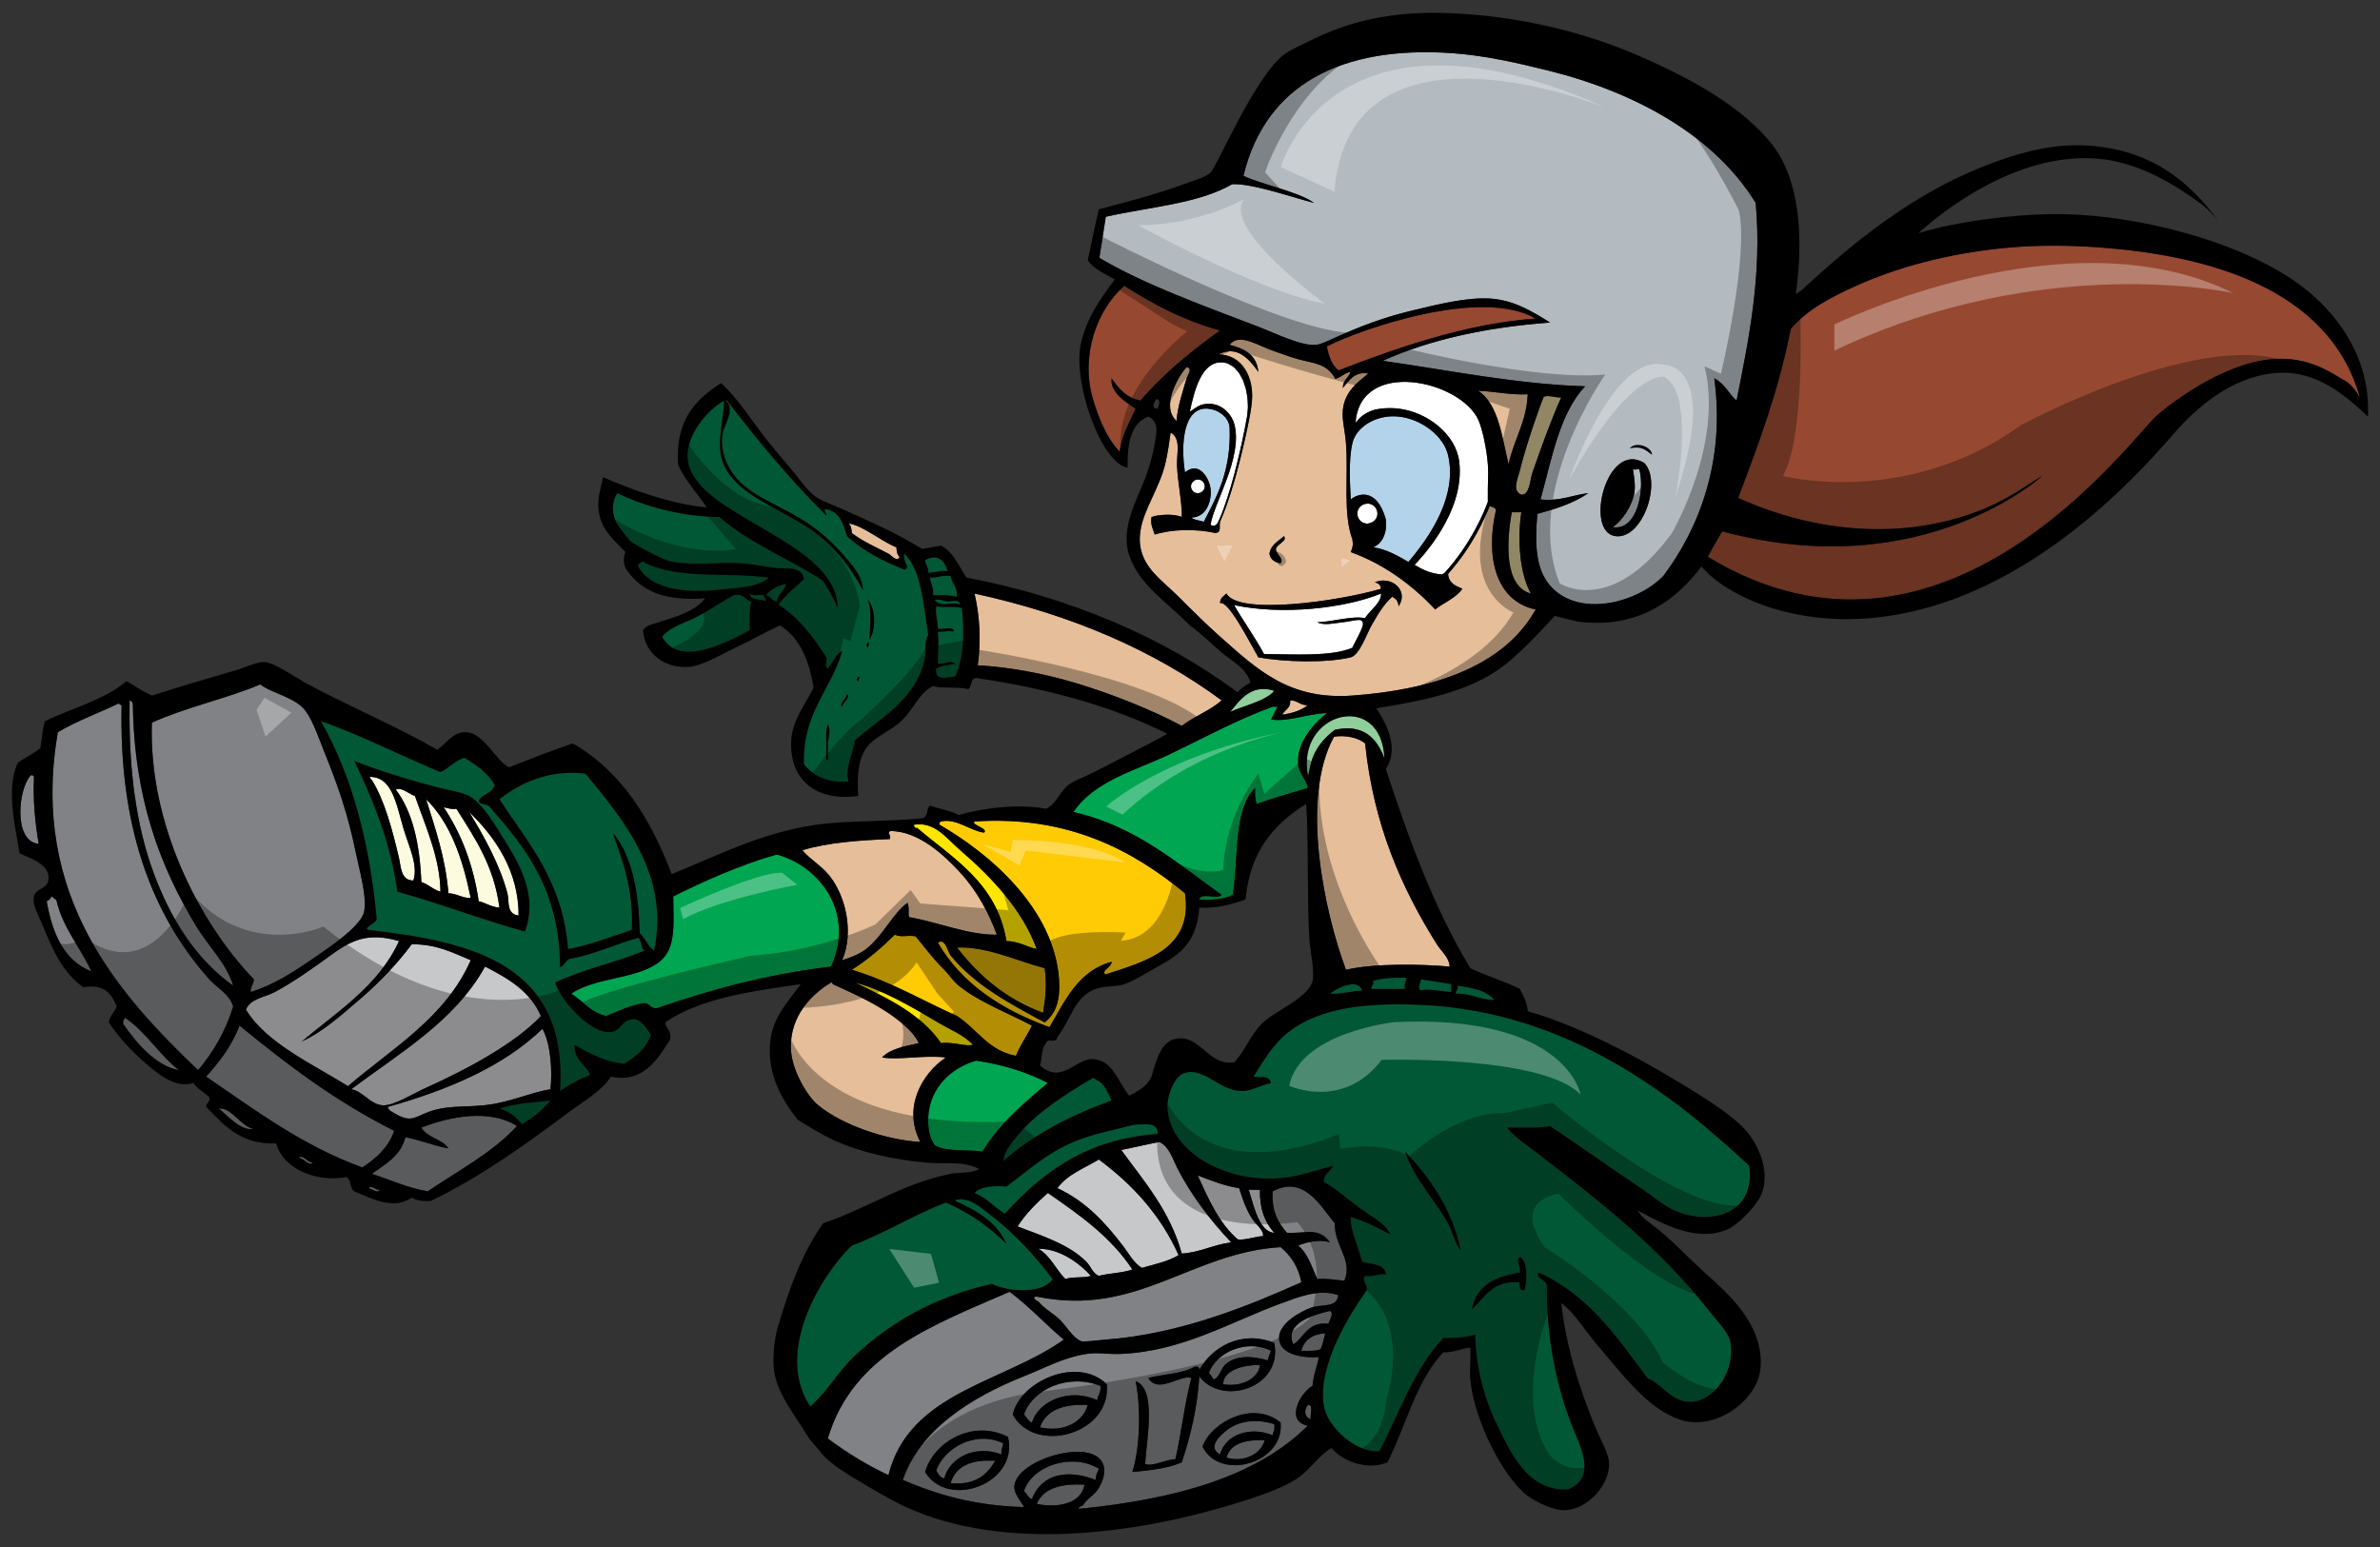 <?xml version="1.0" encoding="utf-8"?>
<!-- Generator: Adobe Illustrator 17.0.0, SVG Export Plug-In . SVG Version: 6.00 Build 0)  -->
<!DOCTYPE svg PUBLIC "-//W3C//DTD SVG 1.1//EN" "http://www.w3.org/Graphics/SVG/1.1/DTD/svg11.dtd">
<svg version="1.1" id="Layer_1" xmlns="http://www.w3.org/2000/svg" xmlns:xlink="http://www.w3.org/1999/xlink" x="0px" y="0px"
	 width="200px" height="130px" viewBox="0 0 200 130" style="enable-background:new 0 0 200 130;" xml:space="preserve">
<rect x="0" y="0" width="200" height="130" fill="#333333" stroke="none"/>
<path id="color14" style="fill:#E6BE99;" d="M71.578,44.786c-0.015-0.343-0.076-0.639-0.269-0.803
	c1.266,0.209,2.649,1.457,4.02,2.008c0.014,0.344,0.075,0.639,0.268,0.804c-0.221,0.484-0.685-0.134-0.938-0.268
	C73.745,46.048,72.389,45.443,71.578,44.786z M102.659,58.853c-5.706-4.207-12.623-7.205-20.765-8.976
	c0.445,1.939,0.56,3.94,0.268,6.029c2.693,0.156,5.502,0.68,8.172,1.475c3.07,0.913,6.522,2.299,8.976,3.616
	C100.337,60.194,101.698,59.722,102.659,58.853z M69.702,73.59c1.336,1.674,2.092,4.691,1.071,7.1
	c0.719-0.23,1.452-0.503,2.009-0.938c1.449-1.133,2.268-3.052,3.483-3.885c0.175,0.492,0.018,0.918,0.134,1.206
	c2.444,0.413,4.924,1.506,7.368,1.474c-0.649-1.768-1.651-3.678-3.081-5.225c-1.304-1.413-3.485-3.509-5.895-3.484
	c-0.251,0.256,0.079,0.242,0,0.67c-2.662,0.106-5.24,0.298-7.368,0.939C68.095,72.244,69.018,72.733,69.702,73.59z M79.482,88.863
	c-1.839-0.22-3.95,0.235-5.358,0c0.692-0.737,1.913-0.944,3.08-1.206c-0.277-0.622-0.82-1.161-1.339-1.608
	c-1.71-1.475-3.815-2.411-5.895-3.35c-0.007-0.082-0.02-0.158-0.134-0.133c-2.071,1.246-3.608,3.305-3.348,5.896
	c0.154,1.546,1.294,3.615,2.277,4.42c2.079,1.704,5.788,2.927,8.575,3.081C75.849,93.126,77.431,90.245,79.482,88.863z
	 M112.101,61.911c-2.848,5.181-0.834,14.66,1.007,19.583c2.397-0.56,6.375-0.478,8.708-0.268c-0.023-0.769-0.703-1.291-1.071-1.875
	c-2.97-4.73-5.326-10.041-6.03-16.881C114.118,61.974,113.037,61.753,112.101,61.911z M104.578,36.147
	c0.103-0.514,0.181-0.928,0.228-1.192c0.004-0.023,0.004-0.047,0.006-0.071C104.746,35.262,104.669,35.687,104.578,36.147z
	 M129.05,51.217c-2.779,4.988-9.051,6.771-15.406,7.234c-5.312,0.387-7.993-2.185-11.119-4.956c-1.199-1.062-2.236-2.1-3.484-3.348
	c-1.599-1.599-3.596-2.757-3.216-5.493c0.263-1.886,1.684-3.724,2.144-5.895c0.171-0.807,0.257-1.364,0.402-2.412
	c0.915,0.473,0.487,1.856,0.536,2.814c0.076,1.481,0.421,2.994,0.402,4.286c-0.665-0.306-2.058-0.197-2.545,0
	c-0.107,0.688,0.144,1.018,0.268,1.474c1.473-0.462,3.462-0.49,5.092-0.134c0.564-0.027,0.298-0.595,0.402-0.938
	c0-0.001-0.001-0.001-0.001-0.001c1.357-3.056,2.377-8.187,2.528-9.055c0.073-0.38,0.106-0.679,0.131-0.936
	c0.009-0.069,0.016-0.134,0.021-0.189c0.16-1.866-0.738-3.85-2.815-3.886c1.321-0.673,2.343-0.011,3.349,1.474
	c-0.122-1.441-1.161-1.964-2.412-2.278c0.791-1.062,2.44,0.103,3.752,0.535c0.623,0.206,1.373,0.498,2.009,0.67
	c1.429,0.386,2.406,0.36,3.128,1.656c0.397-0.078,0.867-0.565,1.293-0.584c-0.249,0.536-0.648,0.693-0.67,1.339
	c0.467-0.478,0.9-1.42,2.144-1.206c-0.856,0.725-1.974,1.457-2.144,3.082c-0.082,0.786,0.187,1.7,0.268,2.814
	c0.208,2.857-0.271,5.828,0.536,8.038c0.081,0.459,0.025,0.687-0.134,1.071c2.914,1.059,5.258,2.866,7.099,4.823
	c0.512-0.466,1.742-0.939,2.278-1.741c-0.608-0.254-1.125-0.482-1.204-1.205c0.025-0.047,0.047-0.087,0.069-0.125
	c1.975-2.22,3.048-4.644,3.435-5.635c0.01,0.006,0.022,0.01,0.032,0.015c0.041,0.022,0.085,0.042,0.13,0.06
	c0.063,0.023,0.121,0.045,0.176,0.069c0.01,0.004,0.018,0.01,0.027,0.015c0.038,0.02,0.069,0.043,0.095,0.069
	c0.009,0.009,0.019,0.019,0.024,0.029c0.023,0.038,0.039,0.082,0.029,0.143C124.818,46.78,125.679,50.519,129.05,51.217z
	 M106.677,46.529c0.055,0.415,0.408,0.754,0.94,0.803c0.301-0.399-0.371-0.719-0.402-1.205c0.087-0.411,1.018-0.673,0.671-1.072
	C107.425,45.489,106.799,45.755,106.677,46.529z M115.519,48.939c0.368,0.073,0.482,0.233,0.537,0.536
	c-3.515,1.044-11.997,2.257-12.996,0.401c-0.225,0.223-0.542,0.351-0.535,0.804c0.695-0.205,2.294,2.937,3.214,4.554
	c2.111,0.396,5.701,0.506,7.771,0c0.734-0.178,1.349-2,1.741-2.678c0.59-1.021,1.003-1.739,1.742-2.411
	c0.288,0.169,0.498,0.308,0.535,0.803C118.423,49.635,116.936,48.328,115.519,48.939z M98.877,35.373
	c0.052-1.192,0.576-2.623,0.835-3.581c0.052-0.193,0.571-0.865,0-0.939C98.987,31.644,97.52,34.191,98.877,35.373z M126.773,39.026
	c0.419-2.081,1.502-3.499,1.609-5.896c-1.381,0.084-2.804-0.246-4.174-0.292C125.932,33.926,126.221,36.765,126.773,39.026z
	 M107.749,60.059c0.856-0.125,1.609-0.355,2.145-0.803c-0.656,0.029-0.843-0.409-1.475-0.403
	C108.474,59.533,107.952,59.636,107.749,60.059z"/>
<path id="color13" style="fill:#B3D3EB;" d="M118.351,47.222c-0.76-0.445-1.852-1.092-2.964-1.231
	c0.13-0.043,0.251-0.117,0.364-0.204c0.072-0.051,0.135-0.111,0.196-0.177c0.072-0.079,0.139-0.167,0.199-0.265
	c0.017-0.03,0.037-0.056,0.052-0.088c0.233-0.428,0.347-0.995,0.248-1.649c-0.767-2.706-2.395-2.104-2.936-1.637
	c-0.04-0.978-0.225-3.25,0.147-4.766c0.326-1.335,1.995-2.396,3.871-2.2c1.945,0.203,3.78,1.647,4.155,3.215
	C122.513,41.714,120.11,45.166,118.351,47.222z M101.454,34.336c-1.972-0.112-2.259,2.881-1.877,5.359
	c0.049-0.041,0.111-0.086,0.18-0.13c1.186-0.777,1.921,0.904,1.965,1.471c0.099,0.489-0.031,1.724-0.818,2.224
	c-0.205,0.13-0.444,0.224-0.746,0.226c-0.011,0.173,0.769,0.265,0.996,0.367c1.185-2.254,2.306-4.384,2.174-7.909
	C103.269,34.953,102.241,34.381,101.454,34.336z"/>
<path id="color12" style="fill:#974831;" d="M95.825,33.667c-1.158-0.271-1.735-0.899-2.41-1.876
	c-0.164,1.146,1.141,1.984,2.009,2.545c-0.494,1.156-1.142,2.162-1.339,3.616c-1.059-1.095-1.8-2.868-2.278-4.554
	c-0.975-3.439,0.309-7.344,2.678-9.378c2.399,1.533,4.956,2.904,8.04,3.752C100.076,29.52,97.768,31.41,95.825,33.667z
	 M129.039,26.771c-4.527-2.643-14.608,0.852-17.537,2.34c0.182,0.889,0.397,1.521,0.976,2.014
	C117.216,29.298,123.166,27.174,129.039,26.771z M176.61,20.806c-2.727-0.209-5.405-0.21-7.769,0
	c-3.99,0.354-8.561,1.278-12.863,3.215c-2.047,0.923-4.075,1.958-5.492,3.617c-1.018,5.189-2.712,9.704-4.422,14.201
	c6.369,2.896,13.898,3.676,20.631,0.937c1.877-0.762,3.507-1.897,4.957-2.814c0.002,0-10.033,9.248-26.928,4.69
	c-0.413,0.703-0.837,1.397-1.206,2.143c19.89,12.062,35.611-10.054,37.78-11.923c0.997-0.86,2.373-1.813,3.617-2.545
	c1.301-0.767,2.971-1.518,4.421-1.876c3.3-0.815,5.482,0.148,7.368,1.339c0.599,0.324,1.017,0.592,1.609,1.608
	C195.691,24.081,185.27,21.47,176.61,20.806z"/>
<path id="color11" style="fill:#CFC08E;" d="M128.649,49.877c-2.252-0.588-2.061-4.338-1.609-6.833c0.268,0,0.537,0,0.805,0
	C127.478,45.454,127.745,48.299,128.649,49.877z M129.714,33.372c-0.324,0.744-1.534,4.223-2.002,6.188
	c-0.143,0.598-0.699,1.683,0.134,2.01c0.706,0.051,0.706-1.225,0.938-1.876c0.747-2.125,1.545-4.378,2.412-6.296
	C130.739,33.435,129.967,33.135,129.714,33.372z"/>
<path id="color10" style="fill:#005836;" d="M59.788,49.609c-2.546,0.205-5.168-0.201-6.162-2.009
	c-0.022-0.157,0.029-0.239,0.134-0.269c0.108-0.025,0.133-0.134,0.267-0.133c2.828,1.546,7.131,0.855,10.584,1.339
	C63.819,49.346,61.669,49.458,59.788,49.609z M61.664,50.011c-0.974,0.524-1.936,1.194-2.947,1.741
	c-1.056,0.571-2.299,0.845-3.081,1.741c1.444,2.714,5.578,0.396,7.368-0.535c0.003-0.845-0.053-1.75,0.133-2.411
	C62.596,50.419,62.499,49.845,61.664,50.011z M63.004,49.877c0.049,0.621,0.93,0.409,1.339,0.67c0.03-0.253-0.15-0.296-0.134-0.536
	C63.791,49.984,63.226,50.102,63.004,49.877z M64.343,50.011c0.43,0.062,0.472,0.511,0.938,0.536c0.108-0.65,0.608-0.91,0.803-1.474
	C65.313,49.195,64.781,49.555,64.343,50.011z M78.008,53.36c-0.394,0.592-0.151,1.279-0.268,1.875
	c-0.672,3.463-3.647,5.04-5.894,6.967c-0.165,1.127-0.859,2.301-0.536,3.483c-1.852,0.111-2.99-0.492-3.751-1.473
	c-0.122-4.365,2.281-6.204,3.215-9.511c-0.583,0.311-0.792,0.994-1.206,1.473c-0.299-0.058-0.054-0.66-0.133-0.939
	c-1.098-1.716-2.296-3.329-4.019-4.42c0.588-0.841,1.413-1.446,2.144-2.144c-0.159-1.177-1.611-0.83-2.411-0.939
	c-0.941-0.127-1.955-0.343-2.947-0.401c-1.964-0.116-3.665,0.231-5.761-0.133c-0.452-0.078-1.215-0.45-1.876-0.805
	c-0.505-0.272-1.308-0.669-1.608-0.938c-0.129-0.115-1.095-1.352-1.205-1.608c-0.331-0.765-0.375-1.639,0.133-2.411
	c2.368,1.169,5.468,1.985,8.574,2.009c2.496,2.194,5.869,3.51,8.709,5.359c0.439,0.722,0.897,1.426,1.206,2.278
	c0.065-0.68-0.207-1.418-0.536-2.01c-1.321-2.379-4.864-4.099-7.368-5.627c-1.666-1.017-4.538-2.649-4.689-4.956
	c-0.127-1.959,1.708-4.082,3.081-4.822c-0.156,2.517-0.913,4.318,0.402,6.162c1.339,1.879,3.912,2.812,6.297,4.286
	c2.391,1.481,3.923,3.532,4.956,5.493c-0.025-1.262-0.978-2.203-1.741-3.081c-0.735-0.846-1.629-1.671-2.679-2.411
	c-2.112-1.489-4.702-2.243-6.162-3.885c-0.779-0.875-1.45-2.284-1.206-3.751c0.146-0.883,0.991-1.892,0.401-2.679
	c-0.13-0.004-0.104-0.165-0.133-0.269c2.633,3.44,5.382,6.765,8.441,9.781c0.017-0.241-0.164-0.283-0.134-0.537
	c1.242,0.144,1.552,1.217,1.876,2.278c1.316,1.23,3.009,2.083,4.823,2.815c0.569-0.192-0.205-0.697,0-1.34
	C77.487,47.988,77.57,50.851,78.008,53.36z M69.568,63.543c0-0.357,0-0.716,0-1.073c0.038-0.479,0.299-1.034,0-1.608
	c-0.247,0.647-0.09,1.696-0.133,2.545C69.327,63.866,69.634,64.174,69.568,63.543z M71.176,58.318
	c-0.023,0.386-0.712,0.795-0.402,1.071C70.808,59.015,71.527,58.633,71.176,58.318z M72.114,56.844
	c-0.019,0.159-0.239,0.304,0,0.401C72.133,57.087,72.351,56.943,72.114,56.844z M72.917,54.433
	C73.305,53.656,72.586,54.08,72.917,54.433L72.917,54.433z M72.917,50.414C73.33,51.4,73.063,53,73.052,53.763
	C73.638,52.995,73.587,51.039,72.917,50.414z M79.616,48.001c-0.219-0.917-0.839-1.484-1.876-0.939
	c0.021,0.428,0.304,0.59,0.268,1.072C78.579,48.126,78.945,47.912,79.616,48.001z M80.42,50.145c0.049-0.809-0.419-1.1-0.535-1.742
	c-0.727-0.102-1.085,0.166-1.742,0.135c0.074,0.507,0.324,0.837,0.268,1.473C79.315,49.992,79.959,50.028,80.42,50.145z
	 M80.688,50.815c-0.137-0.555-0.742-0.237-1.071-0.269c-0.303-0.029-0.655-0.249-1.072-0.134
	C79.151,51.154,79.932,50.467,80.688,50.815z M78.678,50.949c-0.097,0.767,0.144,1.197,0.134,1.877
	c0.407,0.127,1.358-0.288,1.34,0.267c-0.43-0.175-0.594,0.025-1.34,0c0.099,1.051-0.011,1.511,0,2.68
	c0.692,0.073,0.878-0.335,1.474,0c-0.576,0.093-1.168,0.171-1.608,0.401c-0.179,1.091,0.92,0.766,1.608,0.67
	c0.644-1.418,0.815-3.482,0.536-5.76C79.895,50.9,79.551,51.1,78.678,50.949z M119.405,84.443
	c12.271,0.539,21.219,7.563,27.598,13.53c0.559,4.334-3.7,5.066-6.564,3.616c-0.773-0.39-1.668-1.155-2.546-1.74
	c-2.352-1.567-5.478-3.785-7.635-5.224c-0.686,0.208-2.352,0.113-3.617,0.133c0.667,0.821,1.628,1.439,2.545,2.144
	c5.041,3.868,10.263,7.92,14.334,13.129c0.731,0.935,1.708,1.883,1.877,2.678c0.5,2.388-1.316,5.088-3.35,5.092
	c-1.624,0.002-2.284-1.426-3.616-2.01c-2.555-3.431-4.973-6.997-9.111-8.842c-0.387,0.439,0.658,0.587,0.669,1.072
	c-0.061,3.993,0.69,8.049,2.01,11.522c0.643,1.692,2.367,4.644-0.268,5.626c-3.315,0.146-4.734-2.994-5.894-5.359
	c-1.158-2.36-1.816-5.01-1.876-7.637c-1.04,0.229-1.443,0.265-2.679,0.269c-2.414,2.543-3.668,6.245-5.359,9.511
	c-1.9,0.176-4.402-1.985-4.69-3.885c-0.515-3.403,2.263-7.735,3.617-9.646c0.076-0.525-0.464-0.837-0.133-1.206
	c0.727,0.103,1.038-0.213,1.74-0.133c-0.087-0.941-1.26-0.795-2.009-1.073c-0.273-1.211-1.014-2.631-0.938-3.75
	c1.257,0.351,2.27,0.945,3.349,1.474c-0.444-0.943-1.7-1.547-2.679-2.278c-1.009-0.752-1.936-1.585-2.947-2.143
	c0.012-0.703,0.558-0.872,0.803-1.34c-2.006,0.482-3.122,1.058-5.359,1.073c-4.179,0.026-8.465-2.451-8.574-6.03
	c-0.028-0.925,0.551-2.502,1.34-2.814c1.624-0.642,2.975,1.42,4.824,1.473c0.952,0.026,1.324-0.382,2.543-0.67
	c-0.223-0.735-0.823-0.382-1.471-0.535c0.937-1.507,1.702-2.78,2.947-3.751C111.035,84.572,115.18,84.256,119.405,84.443z
	 M123.692,110.029c1.089-1.009,1.739-2.459,4.02-2.278c-0.026,0.383-0.018,0.732,0.401,0.67c0.235-0.851,0.271-2.444-0.401-2.815
	c-0.353,0.393,0.118,0.773,0,1.34C125.659,107.262,124.054,108.025,123.692,110.029z M122.754,105.073
	c-0.784-3.547-2.576-6.087-4.689-8.306c0.822,2.368,2.542,4.103,3.616,6.029C122.081,103.51,122.209,104.394,122.754,105.073z
	 M111.768,83.503c1.02,0.037,1.762-0.203,2.679-0.267C114.156,82.101,112.214,83.097,111.768,83.503z M118.065,83.102
	c-0.078-0.436,0.091-0.623,0.133-0.938c-1.057-0.028-2.033,0.021-2.813,0.268c0.11,0.378-0.189,0.347-0.135,0.67
	C116.189,83.102,117.128,83.102,118.065,83.102z M125.569,84.039c-0.629-0.799-1.828-1.031-3.082-1.206
	c0.111,0.38-0.188,0.348-0.133,0.67C123.64,83.467,124.342,84.016,125.569,84.039z M119.405,83.236
	c0.413-0.172,1.454,0.021,2.545,0.135c0-0.223,0-0.447,0-0.67c-0.832-0.15-1.698-0.266-2.545-0.402
	C119.405,82.537,119.044,83.077,119.405,83.236z M92.075,90.738c-0.03-0.104-0.112-0.155-0.269-0.133
	c-2.343,1.391-4.64,2.827-6.297,4.823c-0.514,0.617-1.117,1.312-1.206,2.144c2.514-2.22,5.625-3.844,9.111-5.092
	C93.052,91.815,92.846,90.994,92.075,90.738z M53.09,78.143c0.162-3.421-0.762-5.756-1.608-8.171
	c1.648,1.925,2.187,4.957,2.278,8.44c0.461,0.433,0.679,1.107,1.205,1.473c1.379-6.406-2.725-11.179-5.761-14.87
	c-3.043-0.378-5.508,0.779-7.234,2.144c2.415,3.701,5.335,6.901,5.76,12.593C49.282,79.511,51.401,78.694,53.09,78.143z
	 M43.846,94.49c0.922-0.553,1.751-1.198,2.412-2.01c-1.763,0.184-2.904,0.243-4.286,0.67C42.775,93.416,43.416,93.847,43.846,94.49z
	 M54.697,86.987c-0.423,1.141-1.294,1.833-2.277,2.412c-1.709-0.211-2.936-0.906-4.153-1.608c-0.026,1.32,0.963,1.626,1.339,2.545
	c-0.95,0.345-1.778,0.811-2.545,1.338c0.7-10.568-7.215-12.522-16.076-13.531c-0.588-0.135,0.641-0.547,0.669-0.937
	c-0.595-6.504-2.115-12.085-4.689-16.613c3.529,1.25,6.667,2.89,10.047,4.287c0.736-0.336,1.185-0.959,2.009-1.206
	c1,0.607,1.967,1.249,2.546,2.278c-0.16,0.733-1.054,0.731-1.339,1.339c0.09,0.401,0.779,0.204,0.938,0.537
	c3.02,3.41,5.856,7.004,5.894,13.397c0.216,0.208,0.487-0.666,0.938-0.67c2.068-0.39,3.695-1.219,5.627-1.742
	c0.333,0.202,0.186,0.887,0.536,1.072c-2.394,1-5.215,1.573-7.503,2.678c0.326,1.269,2.892,4.367,4.689,4.155
	c0.913-0.108,0.83-1.032,1.876-1.072C53.751,85.561,54.393,86.414,54.697,86.987z M42.505,70.777
	c-0.784-1.254-1.935-3.279-3.08-3.885c-0.581-0.308-1.553-0.458-2.412-0.67c-2.405-0.59-5.362-1.525-7.234-2.277
	c1.565,3.301,3.018,6.717,3.616,10.986c3.673,1.017,7.042,2.335,10.718,3.348C45.174,75.377,43.797,72.841,42.505,70.777z
	 M97.299,95.293c-0.019-0.997-0.923-0.787-1.474-0.803c-0.669-0.022-1.538,0.302-2.009,0.402c-1.29,0.273-2.643,0.661-3.616,1.071
	c-2.252,0.947-4.068,2.607-5.627,3.751c-0.844-0.082-2.145-0.069-2.678,0.535c1.027,0.402,1.652,1.205,2.546,1.742
	C87.554,98.587,91.207,95.72,97.299,95.293z M83.367,107.886c1.322,0.699,4.285,0.87,5.091-0.4
	c-1.597-2.102-3.341-3.969-5.359-5.494c-0.703-0.531-1.497-1.285-2.546-1.205c-0.104,0.028-0.264,0.002-0.268,0.133
	c1.809,0.825,3.5,1.771,4.286,3.617c-1.42-1.438-3.101-2.616-5.091-3.483c-2.768,1.071-5.106,2.573-7.904,3.616
	c-2.717,2.643-6.478,9.023-3.484,13.531c1.436-1.272,2.358-2.986,3.751-4.287C74.876,111.081,78.574,108.968,83.367,107.886z"/>
<path id="color9" style="fill:#FCFADF;" d="M33.932,69.705c0.448,1.491,1.224,3.009,0.804,4.287
	c-1.064,0.002-1.038-1.16-1.205-1.877c-0.546-2.328-1.198-4.817-2.278-6.564c-0.145-0.033-0.091-0.267-0.268-0.267
	C32.987,65.21,33.285,67.551,33.932,69.705z M33.262,66.354c1.422,1.883,2.016,4.593,2.144,7.771
	c0.615,0.189,0.977,0.631,1.607,0.805c-0.025-2.837-1.292-5.584-2.142-8.039C34.391,66.741,33.708,66.094,33.262,66.354z
	 M37.683,75.064c0.739,0.021,1.107,0.409,1.876,0.401c-0.684-3.335-1.718-6.319-3.751-8.305
	C36.578,69.65,37.434,72.053,37.683,75.064z M37.281,67.83c1.446,2.17,2.481,4.753,2.947,7.904c0.616,0.143,1.028,0.49,1.742,0.536
	c-0.459-3.516-2.08-5.869-3.618-8.306C37.893,68.022,37.602,67.91,37.281,67.83z M42.64,75.064c0.177,0.667-0.121,1.735,0.938,1.875
	c0.022-3.774-2.016-6.648-4.153-8.708C40.625,70.202,41.983,72.6,42.64,75.064z"/>
<path id="color8" style="fill:#808285;" d="M3.253,70.91c-2.17-0.181-1.713-4.667-0.67-5.76c0.155-0.022,0.239,0.029,0.268,0.135
	C2.766,67.379,2.961,69.193,3.253,70.91z M87.252,109.361c0.551,0.649,1.152,0.935,1.742,1.474c0.598,0.547,1.126,1.58,1.875,1.874
	c0.191,0.076,1.309-0.082,2.009-0.133c6.393-0.466,12.294-2.954,16.48-4.824c-0.251-1.315-0.892-2.236-1.742-2.947
	c-7.562,0.456-12.052,5.892-20.498,4.153C86.533,108.979,87.325,109.443,87.252,109.361z M112.974,107.618
	c0.744-1.738-0.869-2.926-0.804-4.823c-1.163-1.349-2.564-4.108-5.224-2.68c-0.102,1.664,0.47,2.657,1.205,3.484
	c1.693,0.059,2.673-0.49,3.617,0.805c-0.829-0.29-2.012-0.025-2.679,0.268c0.818,0.653,1.147,1.801,1.608,2.813
	C111.573,107.412,112.222,107.566,112.974,107.618z M21.071,83.369c1.973-0.646,3.438-1.587,5.224-2.814
	c1.026-0.703,3.98-2.633,4.287-3.883c0.297-1.213-0.391-3.595-0.669-4.958c-0.667-3.262-1.511-5.693-2.68-8.573
	c-0.579-1.426-1.07-3.002-1.876-3.752c-0.92-0.857-2.761-1.266-3.483-1.875c-2.893,1.215-6.288,1.929-9.111,3.215
	c-0.287,8.415,3.905,16.725,8.574,21.569C21.318,82.723,21.035,82.887,21.071,83.369z M19.596,82.833
	c-0.587-1.929-2.063-3.279-3.08-4.956c-3.086-5.084-5.238-10.776-5.359-18.756c-0.028-0.148-0.148-0.208-0.268-0.268
	c0,0.135,0,0.268,0,0.403c-0.074,5.437,0.555,10.106,2.01,14.066C14.331,77.221,16.459,80.602,19.596,82.833z M4.324,75.332
	c-0.074,0.193-0.209,0.326-0.401,0.402c0.485,2.729,1.448,4.982,3.752,5.895c-0.931-2.06-2.386-3.599-2.947-6.029
	C4.535,75.567,4.5,75.379,4.324,75.332z M10.487,85.512c-0.042,0.182-0.19,0.257-0.133,0.537c1.139,1.632,2.777,3.546,4.689,3.883
	C13.356,88.628,12.282,86.709,10.487,85.512z M17.588,82.298c-4.909-5.515-7.603-12.952-7.368-23.042
	c-0.134,0-0.159-0.11-0.267-0.136c-1.687,0.816-3.529,1.474-5.091,2.411c-2.401,13.831,5.24,22.135,11.789,28.401
	c1.261-1.507,2.294-3.241,2.947-5.359C19.283,83.528,18.242,83.034,17.588,82.298z M21.339,94.892
	c-1.182-0.292-1.842-1.818-2.947-1.742C19.193,93.824,20.19,95.012,21.339,94.892z M25.091,97.303
	c0.455-0.001,0.85,0.748,1.205,0.402C25.841,97.705,25.445,96.957,25.091,97.303z M33.128,95.025
	c-4.852-2.428-9.004-5.555-12.994-8.841c-0.659,1.707-1.689,3.045-2.814,4.286c4.117,2.806,8.058,5.788,13.129,7.636
	C31.601,97.339,32.634,96.451,33.128,95.025z M30.985,99.849c0.244,0.035,0.751,0.482,0.938,0.134
	C31.579,100.044,31.163,99.509,30.985,99.849z M35.406,94.757c0.488,0.853,1.743,0.937,2.277,1.742
	c-1.295-0.224-2.343-0.693-3.617-0.938c-0.384,1.578-1.675,2.253-2.814,3.08c1.549,0.505,2.945,1.164,4.689,1.473
	c2.575-1.756,5.431-3.232,7.503-5.492C41.168,93.187,37.914,93.789,35.406,94.757z M89.396,112.576
	c-1.557-1.301-2.911-2.806-4.555-4.021c-6.409,2.791-13.181,5.219-15.273,12.326c1.559,1.166,3.239,2.209,5.091,3.081
	C76.385,116.981,84.314,116.202,89.396,112.576z M92.075,124.365c-0.014-0.415,0.164-0.641,0.268-0.938
	c-2.244-1.371-5.606-0.263-6.297,1.876c0.246,0.201,0.334,0.559,0.67,0.67C87.587,123.73,89.855,123.491,92.075,124.365z
	 M91.136,124.767c-1.993-0.118-3.45,0.302-4.018,1.607C88.928,126.754,90.862,126.342,91.136,124.767z M109.894,118.068
	c-0.335,0.482-0.282,1.009,0.266,1.205C110.04,118.904,110.437,118.015,109.894,118.068z M102.525,122.222
	c0.456-1.717,2.596-2.379,4.42-1.608c0.043-0.315,0.212-0.505,0.134-0.938c-1.466-0.451-2.919-0.329-4.019,0.534
	C102.416,120.719,101.472,121.657,102.525,122.222z M103.06,122.488c1.474,0.432,2.91-0.294,3.216-1.473
	C104.673,120.976,103.411,121.275,103.06,122.488z M110.831,114.048c-0.158,0.827-0.468,1.497-0.536,2.412
	c-0.989,0.522-2.362,2.947-0.401,3.35c-4.342,4.321-11.169,6.159-19.025,6.966c-0.567,0.021-0.002-0.212,0.135-0.269
	c0.284-0.536,0.973-0.85,1.339-1.473c0.716-1.215,0.716-2.584-0.938-2.948c-2.132-0.469-6.058,1.045-6.162,2.814
	c-0.038,0.643,0.478,1.122,0.804,1.741c-4.057-0.097-7.279-1.026-10.181-2.278c1.462-4.235,5.697-6.921,10.181-8.709
	c1.783-0.709,3.293-1.567,5.225-1.875c0.934-0.149,1.873,0.033,2.814,0c5.267-0.188,9.353-2.726,13.664-4.287
	c1.408-0.509,3.067-1.197,4.69-0.668c-0.024,1.104-1.341,0.733-2.279,1.072c-0.842,0.304-2.708,1.301-2.678,2.544
	C107.51,113.652,109.009,114.14,110.831,114.048z M84.706,120.748c-3-1.528-6.277,0.469-6.966,2.947
	C79.639,126.873,85.64,124.683,84.706,120.748z M93.013,116.326c-2.47-2.425-7.325-0.229-7.905,2.546
	C86.933,122.258,93.388,120.562,93.013,116.326z M100.783,115.656c1.885,2.569,7.059,0.964,6.296-2.813
	c-2.818-1.12-5.272,0.406-6.296,2.278c0.018-0.241-0.133-0.313-0.402-0.268c-1.022,0.586-2.593,0.623-3.884,0.938
	c0.773,1.395,2.702-0.299,3.616,0c-0.566,2.157-0.837,4.612-1.339,6.833c-0.873,0.022-1.86,0.639-2.546,0.401
	c0.123-2.091,0.998-6.305-0.804-6.965c0.479,2.285,0.364,5.642-0.269,7.635c1.524-0.127,2.994-0.312,4.153-0.804
	C100.028,120.705,100.613,118.389,100.783,115.656z M107.616,119.542c-2.287-1.889-5.799-0.068-6.565,2.009
	C102.449,124.503,107.948,123.007,107.616,119.542z M87.386,119.943c1.916,0.434,3.608-0.371,4.018-1.875
	C89.334,117.962,87.91,118.503,87.386,119.943z M78.678,123.561c0.158,0.289,0.291,0.602,0.67,0.671
	c0.471-1.752,2.599-2.856,4.823-2.01c-0.077-0.436,0.091-0.623,0.133-0.939C81.939,120.165,79.341,121.698,78.678,123.561z
	 M86.046,118.872c0.246,0.201,0.334,0.559,0.67,0.67c0.584-1.866,3.206-2.937,5.492-1.876c0.034-0.457,0.339-0.644,0.268-1.205
	C89.777,115.396,86.782,116.72,86.046,118.872z M102.794,116.326c1.754,0.27,3.004-0.641,3.08-1.609
	C104.334,114.665,102.753,115.244,102.794,116.326z M79.884,124.633c2.072,0.197,3.053-0.697,3.751-1.875
	C81.626,122.624,80.313,123.188,79.884,124.633z M103.06,114.584c0.901-0.711,2.188-0.642,3.484-0.267
	c0.043-0.314,0.161-0.553,0.268-0.803c-2.082-1.038-4.64,0.16-5.225,1.874c0.182,0.132,0.268,0.358,0.402,0.537
	C102.58,115.67,102.53,115.004,103.06,114.584z M108.687,112.977c0.935-0.63,1.203-1.923,2.948-1.741
	c0.06-0.264,0.497-0.829,0.133-1.072C110.272,110.497,107.896,111.234,108.687,112.977z M109.357,113.514
	c0.584,0.002,1.205,0.044,1.608-0.134c0.202-0.382,0.279-0.882,0.403-1.34C110.282,112.116,109.596,112.591,109.357,113.514z"/>
<path id="color7" style="fill:#FFE600;" d="M78.812,85.914c1.103,0.655,2.125,1.019,2.947,1.877
	c-0.598,0.192-1.692-0.271-2.679-0.135c-1.677-2.431-4.458-3.758-7.235-5.09C74.184,83.171,76.634,84.621,78.812,85.914z
	 M77.07,69.57c3.063,2.61,6.704,4.64,7.503,9.512c1.05,0.022,1.666,0.478,2.546,0.67c-1.19-3.292-3.807-6.054-6.43-8.305
	c-1.152-0.989-2.123-2.432-3.885-2.144C76.817,69.467,76.842,69.621,77.07,69.57z"/>
<path id="color6" style="fill:#D3A809;" d="M80.42,79.619c2.584-0.082,5.029,1.133,7.368,1.742c0.196,1.336,0.068,2.496-0.133,3.75
	C84.553,83.968,82.265,82.017,80.42,79.619z"/>
<path id="color5" style="fill:#00A651;" d="M102.659,75.198c-3.785-2.69-7.196-5.753-12.459-6.966
	c1.819-2.635,5.134-3.441,8.039-4.824c2.876-1.368,5.756-2.954,8.708-4.019c0.134,0,0.268,0,0.403,0
	c-0.178,0.359-0.361,0.712-0.537,1.071c1.45,0.231,3.064-0.499,4.69-0.535c-1.077,0.865-2.564,2.431-2.412,4.286
	c0.071,0.868,0.724,1.31,0.804,2.01c-1.444,0.431-2.915,0.837-4.286,1.34c-0.14-0.354-0.161-0.823-0.134-1.34
	c-1.832,1.784-1.389,5.846-1.875,8.975c-0.704,0.369-1.687,0.457-2.814,0.402C100.89,74.947,102.329,75.628,102.659,75.198z
	 M65.414,71.848c-0.055-0.016-0.213-0.016-0.268,0c-2.826,0.778-6.031,2.215-8.574,3.484c0.052,2.779,0.201,4.557-1.339,5.626
	c-1.923,1.336-5.234,1.178-7.234,2.545c0.999,0.608,1.624,1.592,2.947,1.876c0.977-0.406,1.912-0.856,3.08-1.072
	c0.611-0.074,0.567,0.505,1.206,0.403c4.486-1.543,9.214-2.844,14.603-3.485C71.889,76.664,68.855,72.854,65.414,71.848z
	 M88.056,91.006c-1.733-0.9-3.73-1.54-6.029-1.875c-2.067,0.586-3.874,2.24-4.019,4.689c-0.048,0.831,0.04,1.707,0.536,2.412
	c0.936,0.582,2.676,0.36,4.019,0.535C83.986,94.439,86.004,92.705,88.056,91.006z"/>
<path id="color4" style="fill:#B4BBC0;" d="M135.749,45.054c-2.636-0.349-0.762-8.053,2.41-6.162
	C139.703,40.437,138.058,45.361,135.749,45.054z M144.054,31.791c0.882,0.436,1.263,1.355,1.875,1.876
	c0.999-5.018,2.158-10.481,1.61-16.613c-3.423-5.577-9.947-9.258-17.417-11.119c-2.625-0.655-5.413-1.289-8.171-1.473
	c-9.221-0.618-15.613,2.63-17.461,10.314c1.57,0.752,4.588,1.309,5.94,2.279c-1.742-0.446-5.228-1.664-6.887-1.574
	c-2.863,1.647-6.934,1.906-10.619,2.734c-0.169,0.992-0.369,2.457-0.539,3.45c3.773,2.262,8.963,4.1,13.49,5.841
	c1.135,0.436,3.489,1.593,4.69,1.474c0.526-0.052,1.414-0.514,1.895-0.727c1.616-0.722,3.645-1.533,6.005-2.107
	c2.388-0.581,4.868-1.198,6.836-1.051c1.879,0.14,3.35,1,4.957,2.009c-5.359,0.401-10.091,1.431-14.067,3.215
	c5.51,0.787,11.331,1.976,17.015,2.143c-2.152,2.269-2.791,6.051-3.751,9.512c1.677,0.158,2.663-0.373,4.019-0.536
	c-1.184,0.824-2.695,1.323-4.286,1.741c-0.218,2.575-0.14,4.63,1.071,6.029c2.396,2.768,7.342,1.444,9.511-0.805
	C142.728,44.5,145.014,38.751,144.054,31.791z M137.758,39.428c0.477,1.813-0.204,5.207-2.235,4.867
	c0.743-0.464,1.679-1.813,1.834-2.991c0.082-0.643-0.069-1.4-0.136-1.875C137.452,39.485,137.393,39.439,137.758,39.428z"/>
<path id="color3" style="fill:#C7C8CA;" d="M88.056,100.25c2.671,1.84,5.314,3.706,7.1,6.43c-0.817,0.298-1.93,0.302-2.813,0.535
	c-0.545-0.226-0.686-0.823-1.071-1.205c-1.465-1.454-3.656-2.137-5.761-2.948C86.206,101.973,87.106,101.087,88.056,100.25z
	 M95.96,106.546c1.077-0.307,2.22-0.549,3.081-1.071c-1.515-3.397-3.884-5.94-6.698-8.039c-1.225,0.741-2.673,1.258-3.483,2.412
	c2.393,1.098,4.055,2.949,5.493,4.824C94.839,105.305,95.244,106.119,95.96,106.546z M89.529,107.484
	c0.573-0.23,1.549-0.059,2.143-0.268c-1.014-1.13-2.693-2.307-4.421-2.279C88.277,105.521,88.728,106.679,89.529,107.484z
	 M104.935,99.983c0.443,1.388,0.858,3.516,2.144,3.616c-0.761-0.848-1.233-1.983-1.206-3.616
	C105.56,99.983,105.249,99.983,104.935,99.983z M100.648,98.777c0.907,1.996,1.794,4.013,3.348,5.359
	c0.408,0.136,1.479-0.215,2.145-0.268c0.047-0.535-0.621-0.965-0.938-1.474c-0.48-0.765-0.801-1.645-1.072-2.544
	C102.819,99.643,101.755,99.186,100.648,98.777z M97.434,95.963c-1.095,0.2-2.124,0.465-3.216,0.67
	c1.94,2.659,4.093,5.106,5.091,8.709c1.593-0.105,2.636-0.758,4.155-0.938c-1.78-1.884-3.388-3.991-4.557-6.297
	C98.532,97.364,98.267,96.369,97.434,95.963z M33.53,79.083c-2.697-0.796-4.097-0.004-5.761,1.206
	c-1.51,1.096-3.119,2.248-4.69,3.08c-0.857,0.455-2.045,0.539-2.411,1.475c1.703,2.812,5.604,4.577,8.574,6.43
	c3.75-3.218,8.186-5.747,10.315-10.584c-1.48-0.619-2.845-1.354-4.956-1.34c-1.239,1.652-2.666,3.162-4.286,4.555
	c-1.578,1.355-3.182,2.806-4.957,3.616C28.361,84.989,31.786,82.876,33.53,79.083z M32.19,92.883
	c0.941,0.03,2.479-0.965,3.617-1.475c3.529-1.582,7.556-3.776,9.645-6.029c-0.883-2.065-2.735-3.159-4.689-4.154
	c-2.57,4.619-7.153,7.226-11.254,10.316C30.48,91.657,31.128,92.846,32.19,92.883z M32.592,93.016
	c0.023,0.302,0.489,0.496,0.803,0.67c1.16,0.64,1.532,0.155,2.679-0.269c1.421-0.524,2.743-0.365,4.555-0.534
	c2.178-0.204,4.06-1.129,5.627-1.341c0.161-1.505,0.055-3.739-0.67-5.091C42.268,89.651,37.673,91.576,32.592,93.016z"/>
<path id="color2" style="fill:#FFCB05;" d="M78.945,69.303c-0.021-0.155,0.03-0.239,0.134-0.268
	c1.294-0.296,2.361,0.752,3.617,0.938c0.395-0.362-1.124-0.652-0.803-0.938c7.911-0.537,13.397,2.496,17.684,6.03
	c0.721,4.705-3.367,5.734-6.698,6.831c-0.355-0.362,0.545-0.608,0.537-1.071c-2.811,0.764-3.901,3.244-5.225,5.493
	c-4.025-1.468-7.356-3.629-9.378-7.1c0.615-0.431,0.806,0.709,1.072,1.073c2.025,2.485,4.965,4.055,7.904,5.626
	c0.969-0.748,1.322-1.914,1.207-3.617C88.586,76.329,83.096,71.682,78.945,69.303z M86.717,86.183
	c-2.101-1.108-4.654-2.058-6.297-3.485c-0.363-0.313-0.675-0.814-1.071-1.205c-0.973-0.962-1.59-1.828-2.411-2.814
	c-0.796-0.121-1.118,0.118-1.742-0.133c-1.104,1.082-2.271,2.104-3.616,2.947c3.262,0.98,5.913,2.572,8.842,3.885
	c1.679,1.09,2.623,2.913,4.957,3.349C85.733,87.789,86.304,87.066,86.717,86.183z"/>
<path id="color1" style="fill:#90CE9C;" d="M107.08,58.049c-0.663,0.856-2.687,1.291-3.711,1.784
	C104.052,59.028,105.069,57.38,107.08,58.049z M109.924,65.253c0.231-1.064,0.293-2.409,2.243-3.924
	c1.855-0.396,3.325,0.133,4.173,2.394C116.09,57.922,108.811,59.833,109.924,65.253z"/>
<path id="fill" style="fill:#FFFFFF;" d="M116.056,49.877c0.042,0.76-0.89,1.365-1.354,2.064c-1.113-0.206-2.717,0.314-4.007,0.349
	c0.604,0.298,1.4,0.076,2.144,0c0.653-0.066,1.118-0.232,1.49-0.187c0.38,0.179,0.159,0.594-0.017,0.99
	c-0.226,0.505-0.504,0.965-0.67,1.34c-1.741,0.76-4.905,0.548-7.423,0.529c-0.697-1.324-1.903-3.021-2.51-4.113
	C107.704,51.705,112.981,51.135,116.056,49.877z M104.812,34.885c0.002-0.012,0.004-0.022,0.006-0.034
	c0.009-0.068,0.009-0.139,0.015-0.207c0.015-0.164,0.032-0.326,0.033-0.491c0.001-0.092-0.01-0.182-0.013-0.274
	c-0.008-0.171-0.012-0.343-0.031-0.511c-0.012-0.092-0.033-0.177-0.048-0.267c-0.028-0.163-0.054-0.326-0.095-0.482
	c-0.025-0.098-0.063-0.185-0.092-0.277c-0.046-0.138-0.086-0.278-0.142-0.406c-0.045-0.104-0.105-0.191-0.156-0.287
	c-0.055-0.102-0.104-0.212-0.168-0.303c-0.07-0.101-0.152-0.178-0.23-0.265c-0.061-0.066-0.113-0.144-0.178-0.201
	c-0.1-0.087-0.214-0.144-0.325-0.207c-0.057-0.031-0.105-0.078-0.165-0.102c-0.176-0.073-0.363-0.115-0.564-0.121
	c-1.705-0.046-2.292,2.381-2.679,4.153c0.456-0.279,0.73-0.628,1.474-0.671c1.213-0.069,2.055,0.874,2.278,1.741
	c0.712,2.786-1.721,6.554-2.009,8.441c0.451,0.235,0.613-0.199,0.688-0.342c0.002-0.002,0.004-0.005,0.004-0.007
	c1.001-2.265,1.773-5.668,2.165-7.621C104.669,35.687,104.746,35.262,104.812,34.885z M125.055,39.784
	c0-0.256-0.005-0.509-0.024-0.757c-0.088-1.218-0.451-2.986-0.804-3.752c-1.537-3.33-9.949-5.184-10.315,0.269
	c0.325-0.475,0.833-0.867,1.473-1.071c0.549-0.176,1.454-0.22,2.143-0.135c2.486,0.305,4.806,2.199,5.091,4.421
	c0.558,4.339-3.409,8.348-3.751,8.708c0.784,0.454,1.331,0.722,2.279,0.805c0.073-0.024,0.144-0.06,0.214-0.098
	c0.002-0.001,0.002-0.001,0.005-0.002c0.001-0.001,0.001-0.001,0.001-0.002c2.268-2.462,3.387-5.244,3.664-6.001
	c-0.004-0.081-0.002-0.159-0.004-0.24c-0.013-0.631,0.012-1.235,0.022-1.819C125.05,40.001,125.054,39.891,125.055,39.784z
	 M115.026,43.979c0.407-0.061,0.725-0.397,0.725-0.82c0-0.466-0.38-0.844-0.846-0.844c-0.027,0-0.051,0.013-0.076,0.016
	c-0.43,0.041-0.768,0.39-0.768,0.828c0,0.467,0.377,0.845,0.844,0.845C114.947,44.003,114.984,43.985,115.026,43.979z M100.66,40.29
	c-0.1,0-0.189,0.032-0.271,0.077c-0.181,0.098-0.307,0.281-0.307,0.501c0,0.319,0.259,0.579,0.579,0.579
	c0.061,0,0.116-0.018,0.17-0.034c0.234-0.073,0.409-0.286,0.409-0.545C101.24,40.549,100.98,40.29,100.66,40.29z"/>
<path id="outline" d="M69.568,62.47c0,0.357,0,0.716,0,1.073c0.066,0.631-0.241,0.323-0.133-0.136
	c0.043-0.849-0.114-1.899,0.133-2.545C69.866,61.436,69.606,61.992,69.568,62.47z M72.114,57.245c0.02-0.158,0.238-0.304,0-0.401
	C72.095,57.003,71.875,57.148,72.114,57.245z M70.774,59.389c0.035-0.374,0.752-0.756,0.402-1.071
	C71.153,58.703,70.463,59.113,70.774,59.389z M42.505,70.777c1.291,2.065,2.669,4.6,1.608,7.503
	c-3.676-1.014-7.045-2.332-10.718-3.348c-0.599-4.268-2.051-7.684-3.616-10.986c1.872,0.75,4.829,1.688,7.234,2.278
	c0.859,0.21,1.832,0.362,2.412,0.67C40.571,67.498,41.722,69.523,42.505,70.777z M33.932,69.705
	c-0.647-2.154-0.945-4.495-2.947-4.42c0.176,0,0.122,0.233,0.268,0.266c1.08,1.748,1.733,4.237,2.278,6.566
	c0.168,0.717,0.142,1.879,1.205,1.877C35.155,72.713,34.38,71.198,33.932,69.705z M37.013,74.93
	c-0.025-2.837-1.292-5.584-2.142-8.039c-0.48-0.15-1.163-0.797-1.608-0.537c1.422,1.883,2.016,4.593,2.144,7.771
	C36.021,74.314,36.382,74.756,37.013,74.93z M39.558,75.465c-0.684-3.335-1.718-6.319-3.75-8.305c0.77,2.49,1.626,4.893,1.875,7.905
	C38.422,75.085,38.791,75.474,39.558,75.465z M41.971,76.269c-0.459-3.516-2.08-5.869-3.617-8.306
	c-0.459,0.059-0.75-0.053-1.072-0.133c1.446,2.17,2.481,4.753,2.947,7.904C40.844,75.877,41.256,76.223,41.971,76.269z
	 M43.578,76.939c0.022-3.774-2.016-6.648-4.153-8.708c1.201,1.971,2.558,4.367,3.215,6.833
	C42.817,75.732,42.52,76.799,43.578,76.939z M136.954,37.686c0.954-0.235,1.289,0.102,1.875,0.536
	C138.823,37.555,137.454,37.034,136.954,37.686z M198.983,35.006c-2.4-2.287-4.829-4.064-8.173-3.617
	c-3.298,0.44-6.076,2.666-8.171,5.091c-19.47,22.538-36.496,15.084-39.655,11.12c-2.004,2.67-5.066,5.129-9.914,4.689
	c-0.759-0.068-1.551-0.325-2.411-0.535c-1.306,1.403-2.377,2.563-3.752,3.751c-2.827,2.445-6.648,3.266-11.253,4.019
	c0.632,0.93,2.052,3.234,0.804,5.091c1.952,5.995,4.103,11.795,7.101,16.746c1.321,0.643,2.857,1.074,4.154,1.742
	c0.28,0.567,0.615,1.079,0.67,1.874c4.693,1.333,10.151,4.329,14.334,6.966c1.468,0.926,3.096,2.032,4.02,3.082
	c1.069,1.215,2.121,3.606,1.204,5.492c-0.477,0.986-1.965,2.461-2.812,2.814c-2.598,1.082-5.425-0.498-7.503-1.607
	c0.358,0.662,1.097,1.08,1.741,1.607c1.245,1.017,2.479,2.322,3.75,3.484c1.812,1.652,5.163,4.367,4.824,8.172
	c-0.237,2.665-3.768,5.352-6.833,4.287c-2.744-0.951-4.866-3.918-6.698-6.029c-1.171-1.347-2.053-2.888-3.215-3.75
	c0.404,3.643,1.532,7.185,2.813,10.316c0.424,1.038,1.153,2.271,1.206,3.08c0.118,1.818-1.766,3.965-3.75,4.02
	c-0.803,0.021-2.225-0.572-3.082-1.207c-2.069-1.531-4.53-6.408-4.823-9.779c-0.075-0.866,0.056-1.821,0-2.68
	c-0.807,0.086-1.374,0.413-2.278,0.402c-2.263,2.382-3.128,6.162-4.691,9.244c-1.75,0.721-3.858-0.151-4.689-1.205
	c-1.121,0.614-1.816,1.908-3.08,2.678c-1.311,0.799-3.239,1.443-5.091,2.01c-8.275,2.532-19.385,4.048-27.598,0.268
	c-1.299-0.598-2.672-1.423-3.885-2.143c-1.268-0.75-2.673-1.628-3.349-2.545c-0.241-0.326-0.724-0.772-0.998-1.228
	c-1.044-1.744-2.771-3.779-2.887-5.872c-0.057-1.03,0.052-2.326,0.377-3.423c0.933-3.144,1.951-5.995,3.775-8.635
	c3.647-1.213,6.646-3.335,10.718-4.153c0.753-0.15,1.633-0.011,2.411-0.401c-1.337-0.715-2.944-0.403-4.421-0.537
	c-2.802-0.255-5.558-0.862-7.77-1.875c-1.122-0.513-2.094-1.138-3.081-1.742c-1.292-1.648-2.627-3.853-2.278-6.698
	c0.251-2.048,1.64-3.391,2.545-4.69c-4.26,0.606-8.517,1.218-11.387,3.215c0.059,0.564,0.575,0.674,0.401,1.474
	c-1.029,1.561-2.217,3.677-4.958,3.081c-0.871,1.295-2.251,2.027-3.483,2.947c-3.525,2.632-7.342,5.421-11.654,7.502
	c-0.673,0.049-1.215-0.035-1.608-0.268c-1.539,1.035-3.272,0.117-4.823-0.535c-0.391-0.234-0.257-0.993-0.669-1.207
	c-2.428,0.468-5.282-0.608-5.895-2.814c-2.986,0.084-4.325-1.48-5.76-2.947c-0.388-0.386,0.261-0.419,0.134-0.938
	c-0.428-0.421-0.998-0.7-1.339-1.205c-1.624,0.541-3.267-0.972-4.555-2.144c-1.023-0.93-1.942-2.008-2.546-2.948
	c0.08-0.588,0.484-0.855,0.67-1.34c-0.44-1.032-1.025-1.92-2.814-1.607c-1.756-1.259-2.536-3.068-3.484-5.359
	c-0.343-0.83-0.831-1.626-0.669-2.279c0.176-0.702,1.074-0.595,1.208-1.336c0.255-1.411-1.72-1.929-2.411-2.279
	c-0.372-2.256-1.172-5.572-0.133-7.636c0.606-0.421,1.32-0.733,1.876-1.204c0.143-0.751,0.162-1.626,0.403-2.278
	c2.289-1.104,5.001-1.787,6.833-3.348c0.727,0.389,1.359,0.872,2.143,1.204c2.346-0.748,4.548-1.402,7.1-2.142
	c0.818-0.237,1.713-0.724,2.411-0.671c0.82,0.064,2.769,1.426,3.617,1.876c3.55,1.883,7.58,3.601,10.853,5.492
	c0.861-0.625,1.336-1.513,2.41-1.473c1.533,0.057,2.436,2.359,3.616,2.947c1.769-0.689,3.528-1.385,5.359-2.011
	c4.073,2.36,6.542,6.321,8.306,10.986c4.012-1.595,8.164-3.852,13.396-4.287c2.423-0.202,4.929-0.134,7.636-0.402
	c0.534-0.047,0.359-0.803,0.67-1.072c0.783,0.29,1.734,0.409,2.412,0.805c2.091-0.623,4.994-0.964,7.368-0.537
	c0.852-0.409,1.135-1.458,1.876-2.009c0.523-0.39,1.458-0.714,2.143-1.071c1.948-1.017,4.172-2.114,6.163-3.215
	c-4.614-2.307-10.036-3.808-16.076-4.69c-0.515,0.021-0.326,0.746-0.669,0.939c-0.638-0.228-2.348-0.031-2.947-0.269
	c-1.192,0.582-1.591,1.922-2.679,2.947c-0.932,0.878-2.305,1.336-2.947,2.278c-0.721,1.057-0.754,2.502-0.67,4.018
	c-3.65,0.485-5.812-1.449-5.627-4.688c0.1-1.75,1.335-3.226,1.876-4.421c-0.37-2.31-1.168-4.19-2.814-5.224
	c-0.924,0.402-2.259,1.166-3.751,1.875c-1.233,0.588-2.806,1.522-3.885,1.609c-1.976,0.156-3.727-1.032-3.885-3.082
	c0.267-0.44,0.879-0.517,1.339-0.67c1.32-0.439,3.016-0.869,3.885-2.009c-3.335,0.244-5.387-0.531-6.698-2.546
	c-0.173-0.389-0.173-0.95,0-1.339c-0.867-0.956-2.153-1.855-2.277-3.751c-0.054-0.82,0.193-1.638,0.401-2.545
	c2.561,1.129,5.742,2.257,8.709,2.545c-0.561-0.915-1.85-2.259-2.412-3.616c-0.239-3.725,1.486-5.481,3.618-6.834
	c1.513,1.394,2.564,3.169,3.885,4.823c0.607,0.76,1.306,1.599,2.009,2.411c0.651,0.753,1.277,1.75,2.009,2.277
	c0.612,0.442,1.525,0.729,2.277,1.071c2.231,1.019,4.499,1.966,6.698,3.351c0.554-0.072,1.055-0.196,1.608-0.269
	c1.06,0.547,1.481,1.734,2.143,2.679c8.644,1.633,16.645,5.054,22.774,9.646c0.292-0.335,0.768-0.684,1.072-0.804
	c-0.245-1.15-1.551-1.818-2.411-2.546c-0.888-0.752-1.72-1.605-2.679-2.277c-1.775-1.856-4.266-3.38-5.091-5.895
	c-0.798-2.433,0.796-4.841,1.473-6.833c0.258-0.755,0.546-1.72,0.67-2.545c0.113-0.748,0.451-1.79-0.535-2.278
	c-1.463,0.548-1.772,2.248-1.742,4.286c-2.175-0.274-4.732-7.266-3.886-10.583c0.515-2.017,1.425-3.372,2.814-5.224
	c-0.806-0.478-1.749-0.841-2.278-1.608c0.314-1.428,0.59-2.894,0.938-4.286c2.2-0.583,4.959-1.297,7.234-2.144
	c0.742-0.276,1.686-0.533,2.143-0.938c0.527-0.466,3.707-8.033,6.164-9.913c0.566-0.435,1.468-0.801,2.277-1.206
	c3.111-1.554,6.704-2.5,11.789-2.278c5.38,0.237,10.798,1.446,15.541,3.484c4.675,2.007,8.914,4.397,11.388,7.503
	c2.301,2.887,2.726,7.664,2.025,12.613c0.493-0.269,0.978-0.779,1.323-1.091c1.177-1.054,2.37-2.117,3.751-3.216
	c3.4-2.702,7.107-5.141,11.791-6.833c2.373-0.858,4.949-1.505,7.635-1.339c5.253,0.324,8.478,2.907,10.984,6.296
	c-1.061-1.282-1.813-1.639-2.277-2.009c-2.529-1.719-5.223-3.075-8.305-3.215c-5.557-0.252-11.056,3.114-14.604,6.297
	c3.097-0.97,7.92-1.597,11.522-1.607c3.39-0.01,7.314,0.567,10.985,1.607c3.765,1.067,7.536,2.659,10.182,4.823
	C196.716,26.731,199.222,30.346,198.983,35.006z M71.309,43.984c0.192,0.165,0.254,0.46,0.269,0.803
	c0.811,0.656,2.167,1.262,3.081,1.742c0.253,0.133,0.717,0.752,0.938,0.267c-0.193-0.166-0.254-0.46-0.268-0.804
	C73.958,45.441,72.576,44.192,71.309,43.984z M59.788,49.609c1.881-0.151,4.032-0.263,4.823-1.071
	c-3.453-0.484-7.755,0.207-10.583-1.339c-0.135-0.001-0.16,0.107-0.268,0.133c-0.104,0.029-0.157,0.111-0.134,0.269
	C54.62,49.409,57.242,49.814,59.788,49.609z M63.137,50.547c-0.542-0.128-0.639-0.702-1.473-0.536
	c-0.974,0.524-1.936,1.194-2.947,1.742c-1.056,0.571-2.299,0.844-3.081,1.74c1.444,2.714,5.578,0.396,7.368-0.535
	C63.006,52.113,62.95,51.21,63.137,50.547z M64.343,50.547c0.03-0.253-0.15-0.296-0.134-0.536c-0.418-0.027-0.983,0.092-1.206-0.134
	C63.052,50.498,63.933,50.286,64.343,50.547z M65.281,50.547c0.108-0.65,0.608-0.91,0.803-1.474
	c-0.771,0.121-1.303,0.482-1.741,0.938C64.773,50.073,64.815,50.521,65.281,50.547z M78.008,53.36
	c-0.438-2.509-0.521-5.372-2.009-6.833c-0.205,0.643,0.569,1.149,0,1.341c-1.815-0.731-3.507-1.585-4.823-2.815
	c-0.323-1.061-0.633-2.135-1.876-2.278c-0.03,0.254,0.15,0.296,0.134,0.537c-3.059-3.016-5.807-6.34-8.441-9.781
	c0.03,0.104,0.003,0.264,0.133,0.269c0.589,0.787-0.255,1.797-0.401,2.679c-0.244,1.467,0.427,2.876,1.206,3.751
	c1.461,1.642,4.05,2.397,6.162,3.885c1.051,0.74,1.945,1.566,2.68,2.411c0.763,0.878,1.716,1.819,1.741,3.081
	c-1.034-1.96-2.566-4.013-4.956-5.493c-2.385-1.476-4.958-2.407-6.297-4.286c-1.314-1.845-0.558-3.645-0.402-6.162
	c-1.373,0.739-3.209,2.863-3.081,4.822c0.15,2.308,3.023,3.94,4.689,4.956c2.504,1.528,6.046,3.248,7.368,5.627
	c0.33,0.592,0.601,1.33,0.535,2.01c-0.309-0.853-0.766-1.557-1.205-2.278c-2.84-1.849-6.212-3.165-8.708-5.359
	c-3.107-0.024-6.206-0.841-8.574-2.009c-0.509,0.773-0.464,1.647-0.134,2.411c0.111,0.256,1.077,1.492,1.206,1.608
	c0.299,0.269,1.102,0.666,1.608,0.938c0.661,0.355,1.424,0.726,1.876,0.805c2.095,0.364,3.797,0.018,5.761,0.133
	c0.992,0.059,2.006,0.274,2.948,0.401c0.8,0.108,2.254-0.238,2.411,0.939c-0.731,0.697-1.555,1.303-2.144,2.144
	c1.723,1.09,2.922,2.703,4.019,4.42c0.079,0.278-0.166,0.881,0.133,0.939c0.414-0.48,0.624-1.163,1.206-1.473
	c-0.934,3.308-3.338,5.147-3.215,9.511c0.76,0.981,1.9,1.584,3.751,1.474c-0.323-1.183,0.371-2.357,0.536-3.484
	c2.248-1.927,5.223-3.504,5.895-6.967C77.856,54.64,77.614,53.952,78.008,53.36z M78.008,48.136
	c0.571-0.011,0.937-0.225,1.608-0.135c-0.219-0.917-0.839-1.484-1.876-0.939C77.76,47.491,78.045,47.653,78.008,48.136z
	 M78.409,50.011c0.905-0.019,1.549,0.017,2.009,0.135c0.048-0.809-0.419-1.1-0.535-1.742c-0.727-0.102-1.086,0.166-1.742,0.135
	C78.215,49.046,78.467,49.375,78.409,50.011z M78.544,50.414c0.607,0.741,1.389,0.054,2.143,0.402
	c-0.137-0.555-0.742-0.237-1.071-0.269C79.313,50.517,78.96,50.299,78.544,50.414z M80.821,51.084
	c-0.926-0.185-1.271,0.017-2.144-0.136c-0.097,0.767,0.144,1.197,0.134,1.877c0.408,0.127,1.358-0.288,1.339,0.267
	c-0.429-0.175-0.594,0.025-1.339,0c0.099,1.051-0.011,1.511,0,2.68c0.691,0.073,0.878-0.335,1.474,0
	c-0.576,0.093-1.168,0.171-1.608,0.401c-0.179,1.091,0.92,0.766,1.608,0.67C80.93,55.426,81.1,53.362,80.821,51.084z M3.253,70.91
	c-0.292-1.716-0.487-3.532-0.402-5.625c-0.029-0.106-0.113-0.157-0.268-0.135C1.54,66.243,1.083,70.73,3.253,70.91z M102.525,27.773
	c-3.084-0.847-5.641-2.219-8.039-3.752c-2.37,2.033-3.654,5.939-2.678,9.378c0.479,1.687,1.218,3.459,2.278,4.554
	c0.197-1.454,0.845-2.459,1.339-3.616c-0.868-0.562-2.173-1.4-2.009-2.545c0.674,0.977,1.252,1.606,2.411,1.876
	C97.768,31.41,100.076,29.52,102.525,27.773z M101.24,40.868c0-0.319-0.261-0.578-0.58-0.578c-0.1,0-0.189,0.032-0.271,0.077
	c-0.181,0.098-0.307,0.281-0.307,0.501c0,0.319,0.259,0.579,0.579,0.579c0.061,0,0.116-0.018,0.17-0.034
	C101.065,41.339,101.24,41.127,101.24,40.868z M101.154,43.853c1.185-2.254,2.306-4.384,2.174-7.909
	c-0.059-0.991-1.086-1.563-1.874-1.608c-1.972-0.112-2.259,2.881-1.877,5.359c0.049-0.041,0.111-0.086,0.18-0.13
	c1.186-0.777,1.921,0.904,1.965,1.471c0.099,0.489-0.031,1.724-0.818,2.224c-0.205,0.13-0.444,0.224-0.746,0.226
	C100.146,43.659,100.926,43.75,101.154,43.853z M99.711,30.853c-0.724,0.791-2.191,3.338-0.835,4.52
	c0.052-1.192,0.576-2.623,0.835-3.581C99.764,31.599,100.282,30.927,99.711,30.853z M104.578,36.147
	c0.103-0.514,0.181-0.928,0.228-1.192c0.004-0.023,0.004-0.047,0.006-0.071c0.003-0.012,0.005-0.022,0.007-0.034
	c0.009-0.068,0.009-0.139,0.015-0.207c0.016-0.164,0.032-0.326,0.033-0.491c0.001-0.092-0.01-0.182-0.014-0.274
	c-0.006-0.171-0.01-0.343-0.03-0.511c-0.011-0.092-0.033-0.177-0.048-0.267c-0.028-0.163-0.053-0.326-0.094-0.482
	c-0.025-0.098-0.064-0.185-0.094-0.277c-0.045-0.139-0.084-0.278-0.141-0.406c-0.045-0.104-0.104-0.191-0.156-0.287
	c-0.055-0.102-0.105-0.212-0.168-0.303c-0.069-0.101-0.153-0.178-0.231-0.265c-0.059-0.066-0.112-0.144-0.176-0.201
	c-0.101-0.087-0.215-0.144-0.327-0.207c-0.055-0.031-0.104-0.078-0.163-0.102c-0.176-0.073-0.364-0.115-0.565-0.121
	c-1.706-0.046-2.293,2.381-2.679,4.153c0.456-0.279,0.731-0.628,1.473-0.671c1.215-0.069,2.055,0.874,2.279,1.741
	c0.712,2.786-1.722,6.554-2.009,8.441c0.452,0.235,0.612-0.199,0.689-0.342c0-0.002,0.002-0.005,0.004-0.007
	C103.413,41.503,104.185,38.099,104.578,36.147z M97.299,34.336c0.059-0.298,0.308-0.726-0.134-0.804
	C97.014,33.79,96.651,34.357,97.299,34.336z M103.369,59.833c1.024-0.493,3.048-0.93,3.711-1.784
	C105.069,57.38,104.052,59.028,103.369,59.833z M99.309,60.997c1.028-0.803,2.388-1.275,3.349-2.144
	c-5.706-4.207-12.623-7.205-20.765-8.976c0.445,1.939,0.56,3.94,0.268,6.029c2.693,0.156,5.502,0.68,8.172,1.475
	C93.403,58.293,96.857,59.679,99.309,60.997z M90.199,68.231c5.263,1.211,8.673,4.276,12.459,6.965
	c-0.329,0.429-1.768-0.251-1.875,0.402c1.127,0.055,2.11-0.032,2.814-0.402c0.486-3.129,0.043-7.192,1.875-8.975
	c-0.025,0.517-0.004,0.987,0.135,1.34c1.372-0.503,2.842-0.909,4.287-1.34c-0.08-0.7-0.734-1.141-0.805-2.01
	c-0.151-1.857,1.335-3.422,2.412-4.286c-1.625,0.037-3.239,0.767-4.69,0.535c0.177-0.359,0.36-0.712,0.537-1.071
	c-0.134,0-0.268,0-0.402,0c-2.951,1.064-5.831,2.65-8.708,4.019C95.334,64.791,92.017,65.596,90.199,68.231z M109.894,59.256
	c-0.656,0.029-0.843-0.409-1.475-0.403c0.055,0.679-0.467,0.783-0.67,1.206C108.605,59.934,109.357,59.704,109.894,59.256z
	 M88.056,100.25c-0.95,0.837-1.849,1.723-2.545,2.813c2.106,0.811,4.297,1.493,5.761,2.947c0.385,0.384,0.527,0.981,1.071,1.206
	c0.883-0.232,1.996-0.236,2.813-0.536C93.37,103.957,90.725,102.09,88.056,100.25z M94.353,104.672
	c0.486,0.633,0.891,1.447,1.607,1.874c1.077-0.307,2.22-0.549,3.081-1.071c-1.515-3.397-3.884-5.94-6.698-8.039
	c-1.225,0.741-2.673,1.258-3.483,2.412C91.253,100.947,92.914,102.797,94.353,104.672z M87.252,104.939
	c1.025,0.582,1.476,1.74,2.278,2.545c0.573-0.23,1.549-0.059,2.143-0.268C90.658,106.087,88.98,104.909,87.252,104.939z
	 M87.118,108.958c-0.585,0.021,0.207,0.485,0.134,0.401c0.551,0.651,1.152,0.936,1.742,1.475c0.598,0.547,1.126,1.581,1.875,1.875
	c0.191,0.074,1.309-0.082,2.009-0.135c6.393-0.466,12.294-2.953,16.48-4.823c-0.251-1.314-0.892-2.237-1.742-2.948
	C100.054,105.262,95.563,110.697,87.118,108.958z M110.696,107.484c0.878-0.072,1.526,0.082,2.279,0.134
	c0.744-1.738-0.869-2.926-0.804-4.823c-1.163-1.349-2.564-4.108-5.224-2.68c-0.102,1.664,0.47,2.657,1.205,3.484
	c1.693,0.059,2.673-0.49,3.617,0.805c-0.829-0.29-2.012-0.025-2.679,0.268C109.908,105.326,110.235,106.473,110.696,107.484z
	 M105.874,99.983c-0.313,0-0.625,0-0.939,0c0.443,1.388,0.858,3.516,2.144,3.616C106.319,102.752,105.846,101.617,105.874,99.983z
	 M104.132,99.849c-1.313-0.206-2.375-0.662-3.483-1.072c0.907,1.996,1.794,4.013,3.349,5.359c0.408,0.136,1.479-0.215,2.143-0.268
	c0.049-0.535-0.619-0.965-0.937-1.474C104.726,101.628,104.403,100.748,104.132,99.849z M98.907,98.107
	c-0.376-0.743-0.64-1.736-1.473-2.143c-1.095,0.2-2.124,0.465-3.216,0.67c1.94,2.659,4.093,5.106,5.091,8.709
	c1.593-0.105,2.636-0.758,4.155-0.938C101.683,102.52,100.076,100.413,98.907,98.107z M99.175,87.254
	c1.787-0.025,2.517,2.359,4.555,2.01c0.984-1.079,1.24-2.129,2.277-3.215c1.025-1.072,3.948-2.164,4.288-3.617
	c0.195-0.829-0.191-2.377-0.269-3.617c-0.206-3.334-0.043-8.565-0.267-11.254c-2.705,1.671-4.739,4.015-5.091,8.039
	c-1.162,0.355-2.278,0.758-3.883,0.67c-0.22,2.802-1.464,3.858-3.485,4.957c-0.945,0.513-2.041,1.219-2.814,1.473
	c-0.78,0.258-1.672,0.127-2.41,0.402c-1.837,0.682-2.1,2.651-3.216,4.019c-0.091,0.67-0.888,0.024-0.938,0.536
	c-0.438,0.366-0.318,1.289-0.535,1.876c1.821,1.629,3.006-0.578,4.421-0.537c1.688,0.051,2.117,1.868,3.081,3.082
	c0.768-0.394,1.523-0.799,1.876-1.609C97.249,88.818,97.641,87.278,99.175,87.254z M92.075,90.738
	c-0.03-0.104-0.112-0.155-0.269-0.133c-2.343,1.391-4.64,2.827-6.297,4.823c-0.514,0.617-1.117,1.312-1.206,2.144
	c2.514-2.22,5.625-3.844,9.111-5.092C93.052,91.815,92.846,90.994,92.075,90.738z M78.945,69.303
	c4.151,2.379,9.641,7.026,10.049,12.995c0.115,1.703-0.238,2.867-1.207,3.616c-2.938-1.57-5.878-3.141-7.904-5.625
	c-0.267-0.362-0.457-1.504-1.072-1.072c2.022,3.472,5.352,5.632,9.378,7.099c1.324-2.248,2.415-4.729,5.225-5.493
	c0.008,0.462-0.892,0.709-0.537,1.072c3.332-1.098,7.42-2.126,6.698-6.832c-4.285-3.533-9.773-6.567-17.684-6.031
	c-0.321,0.286,1.199,0.576,0.803,0.939c-1.255-0.187-2.323-1.233-3.617-0.939C78.975,69.064,78.924,69.148,78.945,69.303z
	 M85.377,88.729c0.356-0.939,0.927-1.662,1.339-2.545c-2.101-1.108-4.654-2.058-6.297-3.485c-0.363-0.313-0.675-0.814-1.071-1.205
	c-0.973-0.962-1.59-1.828-2.411-2.814c-0.796-0.121-1.118,0.118-1.742-0.133c-1.105,1.082-2.271,2.104-3.616,2.947
	c3.262,0.98,5.913,2.572,8.842,3.885C82.098,86.469,83.043,88.295,85.377,88.729z M78.812,85.914
	c-2.178-1.293-4.627-2.743-6.967-3.348c2.777,1.332,5.557,2.66,7.235,5.09c0.987-0.136,2.082,0.327,2.679,0.135
	C80.936,86.933,79.914,86.57,78.812,85.914z M87.653,85.113c0.203-1.254,0.33-2.416,0.134-3.752
	c-2.339-0.607-4.784-1.823-7.368-1.741C82.265,82.017,84.553,83.968,87.653,85.113z M76.802,69.303
	c0.015,0.164,0.04,0.317,0.268,0.268c3.063,2.609,6.704,4.64,7.503,9.511c1.05,0.021,1.666,0.477,2.546,0.67
	c-1.19-3.291-3.807-6.055-6.43-8.306C79.536,70.458,78.564,69.015,76.802,69.303z M67.425,71.447
	c0.67,0.797,1.593,1.286,2.278,2.144c1.336,1.674,2.092,4.69,1.071,7.099c0.719-0.229,1.452-0.503,2.009-0.938
	c1.449-1.133,2.268-3.052,3.483-3.885c0.175,0.492,0.018,0.918,0.134,1.206c2.444,0.413,4.924,1.506,7.368,1.473
	c-0.649-1.767-1.651-3.676-3.081-5.223c-1.304-1.415-3.485-3.511-5.895-3.485c-0.251,0.256,0.079,0.242,0,0.67
	C72.131,70.614,69.553,70.807,67.425,71.447z M41.971,67.16c2.415,3.701,5.335,6.901,5.76,12.593c1.551-0.242,3.67-1.059,5.359-1.61
	c0.162-3.421-0.762-5.756-1.608-8.171c1.648,1.925,2.187,4.957,2.278,8.44c0.461,0.433,0.679,1.107,1.205,1.473
	c1.379-6.406-2.725-11.179-5.761-14.87C46.162,64.638,43.697,65.796,41.971,67.16z M21.339,82.298
	c-0.021,0.425-0.304,0.589-0.267,1.071c1.973-0.646,3.438-1.587,5.224-2.814c1.026-0.703,3.98-2.633,4.287-3.883
	c0.297-1.213-0.391-3.595-0.669-4.958c-0.667-3.262-1.511-5.693-2.68-8.573c-0.579-1.426-1.07-3.002-1.876-3.752
	c-0.92-0.857-2.761-1.266-3.483-1.875c-2.893,1.215-6.288,1.929-9.111,3.215C12.478,69.144,16.67,77.455,21.339,82.298z
	 M25.358,87.523c3.003-2.533,6.428-4.647,8.173-8.44c-2.697-0.796-4.097-0.004-5.761,1.206c-1.51,1.096-3.119,2.248-4.69,3.08
	c-0.857,0.455-2.045,0.539-2.411,1.475c1.703,2.812,5.604,4.577,8.574,6.43c3.75-3.218,8.186-5.747,10.315-10.584
	c-1.48-0.619-2.845-1.354-4.956-1.34c-1.239,1.652-2.666,3.162-4.286,4.555C28.737,85.261,27.133,86.712,25.358,87.523z
	 M29.51,91.542c0.969,0.115,1.616,1.304,2.68,1.341c0.941,0.03,2.479-0.965,3.617-1.475c3.529-1.582,7.556-3.776,9.645-6.029
	c-0.883-2.065-2.735-3.159-4.689-4.154C38.195,85.845,33.611,88.453,29.51,91.542z M10.889,59.256
	c-0.074,5.437,0.555,10.106,2.01,14.066c1.432,3.899,3.559,7.281,6.698,9.51c-0.587-1.93-2.063-3.278-3.08-4.956
	c-3.086-5.083-5.238-10.775-5.359-18.756c-0.028-0.148-0.148-0.208-0.268-0.268C10.889,58.988,10.889,59.12,10.889,59.256z
	 M7.674,81.628c-0.931-2.06-2.386-3.599-2.948-6.029c-0.191-0.032-0.226-0.22-0.402-0.267c-0.074,0.192-0.209,0.325-0.401,0.401
	C4.408,78.463,5.371,80.716,7.674,81.628z M15.042,89.933c-1.687-1.305-2.76-3.223-4.555-4.42c-0.042,0.182-0.19,0.257-0.133,0.537
	C11.493,87.681,13.13,89.596,15.042,89.933z M16.65,89.933c1.261-1.507,2.294-3.241,2.947-5.359
	c-0.314-1.048-1.354-1.54-2.009-2.277c-4.909-5.515-7.603-12.952-7.368-23.042c-0.134,0-0.159-0.11-0.267-0.136
	c-1.687,0.816-3.529,1.474-5.091,2.411C2.46,75.362,10.101,83.667,16.65,89.933z M21.339,94.892
	c-1.182-0.292-1.842-1.818-2.947-1.742C19.193,93.824,20.19,95.012,21.339,94.892z M26.296,97.705c-0.455,0-0.851-0.748-1.205-0.402
	C25.544,97.302,25.941,98.052,26.296,97.705z M30.448,98.107c1.152-0.768,2.185-1.656,2.679-3.08
	c-4.852-2.428-9.004-5.555-12.994-8.842c-0.659,1.707-1.689,3.045-2.814,4.287C21.436,93.275,25.377,96.257,30.448,98.107z
	 M31.922,99.983c-0.343,0.062-0.76-0.474-0.938-0.134C31.229,99.884,31.736,100.33,31.922,99.983z M43.443,94.624
	c-2.276-1.437-5.531-0.835-8.038,0.133c0.488,0.853,1.743,0.937,2.277,1.742c-1.295-0.224-2.343-0.693-3.617-0.938
	c-0.384,1.578-1.675,2.253-2.814,3.08c1.549,0.505,2.945,1.164,4.689,1.473C38.517,98.359,41.373,96.884,43.443,94.624z
	 M46.257,92.48c-1.763,0.184-2.904,0.243-4.286,0.67c0.804,0.267,1.445,0.697,1.875,1.34C44.767,93.937,45.595,93.292,46.257,92.48z
	 M45.587,86.451c-3.321,3.2-7.915,5.126-12.995,6.566c0.023,0.302,0.489,0.496,0.803,0.67c1.16,0.64,1.532,0.155,2.679-0.269
	c1.421-0.524,2.743-0.365,4.555-0.534c2.178-0.204,4.06-1.129,5.627-1.341C46.419,90.037,46.312,87.803,45.587,86.451z
	 M54.697,86.987c-0.305-0.571-0.946-1.425-1.474-1.339c-1.046,0.04-0.963,0.964-1.876,1.072c-1.797,0.213-4.363-2.886-4.689-4.154
	c2.288-1.106,5.109-1.679,7.503-2.68c-0.35-0.185-0.203-0.868-0.536-1.072c-1.932,0.524-3.56,1.354-5.627,1.742
	c-0.449,0.004-0.721,0.878-0.938,0.67c-0.038-6.391-2.875-9.987-5.894-13.396c-0.159-0.333-0.847-0.135-0.938-0.537
	c0.285-0.607,1.18-0.605,1.339-1.339c-0.579-1.028-1.546-1.67-2.546-2.278c-0.825,0.247-1.274,0.87-2.009,1.206
	c-3.38-1.398-6.519-3.038-10.047-4.287c2.573,4.528,4.093,10.108,4.689,16.613c-0.028,0.39-1.257,0.803-0.669,0.939
	c8.861,1.008,16.776,2.962,16.076,13.531c0.767-0.528,1.595-0.995,2.545-1.34c-0.376-0.919-1.365-1.225-1.339-2.545
	c1.218,0.701,2.444,1.398,4.153,1.609C53.404,88.82,54.274,88.126,54.697,86.987z M69.836,81.227
	c2.053-4.563-0.98-8.373-4.421-9.379c-0.055-0.016-0.213-0.016-0.268,0c-2.826,0.778-6.031,2.215-8.574,3.484
	c0.052,2.779,0.201,4.557-1.339,5.626C53.311,82.294,50,82.136,48,83.503c0.999,0.608,1.624,1.592,2.947,1.876
	c0.977-0.406,1.912-0.856,3.08-1.072c0.611-0.074,0.567,0.505,1.206,0.403C59.72,83.167,64.447,81.866,69.836,81.227z
	 M79.482,88.863c-1.839-0.22-3.95,0.235-5.358,0c0.692-0.737,1.913-0.944,3.08-1.206c-0.277-0.622-0.82-1.161-1.339-1.608
	c-1.71-1.475-3.815-2.411-5.895-3.35c-0.007-0.082-0.02-0.158-0.134-0.133c-2.071,1.246-3.608,3.305-3.348,5.896
	c0.154,1.546,1.294,3.615,2.277,4.42c2.079,1.704,5.788,2.927,8.575,3.081C75.849,93.126,77.431,90.245,79.482,88.863z
	 M82.563,96.767c1.423-2.328,3.441-4.062,5.493-5.76c-1.733-0.9-3.73-1.54-6.029-1.875c-2.067,0.586-3.874,2.24-4.019,4.689
	c-0.048,0.831,0.04,1.707,0.536,2.412C79.48,96.814,81.221,96.591,82.563,96.767z M81.894,100.25
	c1.027,0.401,1.652,1.203,2.546,1.741c3.115-3.406,6.768-6.272,12.86-6.699c-0.019-0.997-0.923-0.787-1.473-0.804
	c-0.669-0.021-1.538,0.303-2.01,0.402c-1.29,0.274-2.643,0.662-3.616,1.072c-2.252,0.946-4.067,2.608-5.627,3.75
	C83.728,99.632,82.427,99.646,81.894,100.25z M71.845,113.916c3.031-2.835,6.728-4.948,11.521-6.031
	c1.322,0.699,4.285,0.87,5.091-0.4c-1.597-2.102-3.341-3.969-5.359-5.494c-0.703-0.531-1.496-1.285-2.546-1.205
	c-0.104,0.028-0.264,0.002-0.268,0.133c1.809,0.825,3.5,1.771,4.286,3.617c-1.42-1.438-3.101-2.616-5.091-3.483
	c-2.768,1.071-5.106,2.573-7.904,3.616c-2.717,2.643-6.478,9.023-3.484,13.531C69.529,116.932,70.452,115.217,71.845,113.916z
	 M74.659,123.962c1.726-6.982,9.655-7.761,14.736-11.388c-1.557-1.301-2.911-2.804-4.555-4.019
	c-6.409,2.791-13.181,5.219-15.273,12.326C71.127,122.047,72.807,123.091,74.659,123.962z M86.717,125.973
	c0.871-2.242,3.138-2.482,5.359-1.61c-0.014-0.413,0.164-0.64,0.268-0.938c-2.244-1.371-5.606-0.264-6.297,1.876
	C86.292,125.503,86.381,125.862,86.717,125.973z M91.136,124.767c-1.993-0.118-3.45,0.302-4.018,1.607
	C88.928,126.754,90.862,126.342,91.136,124.767z M109.894,118.068c-0.335,0.482-0.282,1.009,0.266,1.205
	C110.04,118.904,110.437,118.015,109.894,118.068z M110.831,114.048c-1.822,0.092-3.321-0.397-3.35-1.607
	c-0.028-1.242,1.838-2.241,2.68-2.545c0.937-0.338,2.253,0.032,2.278-1.072c-1.621-0.528-3.281,0.161-4.69,0.67
	c-4.311,1.561-8.398,4.099-13.664,4.286c-0.941,0.033-1.88-0.148-2.814,0c-1.932,0.307-3.442,1.166-5.225,1.875
	c-4.484,1.787-8.72,4.474-10.181,8.708c2.902,1.252,6.124,2.183,10.181,2.279c-0.326-0.619-0.842-1.099-0.804-1.74
	c0.104-1.77,4.031-3.284,6.162-2.816c1.654,0.364,1.654,1.734,0.938,2.949c-0.367,0.621-1.057,0.937-1.339,1.472
	c-0.137,0.058-0.701,0.289-0.135,0.269c7.857-0.808,14.682-2.646,19.024-6.967c-1.959-0.403-0.587-2.827,0.402-3.348
	C110.363,115.546,110.673,114.874,110.831,114.048z M111.768,110.162c-1.496,0.335-3.872,1.07-3.081,2.815
	c0.935-0.63,1.203-1.923,2.948-1.741C111.695,110.972,112.132,110.407,111.768,110.162z M110.964,113.379
	c0.202-0.382,0.28-0.882,0.402-1.34c-1.084,0.076-1.77,0.552-2.008,1.474C109.941,113.516,110.562,113.558,110.964,113.379z
	 M119.405,84.443c-4.224-0.186-8.37,0.129-11.119,2.278c-1.244,0.971-2.01,2.244-2.947,3.751c0.648,0.153,1.248-0.2,1.471,0.535
	c-1.219,0.288-1.591,0.696-2.543,0.67c-1.85-0.053-3.2-2.114-4.824-1.473c-0.79,0.312-1.369,1.889-1.34,2.814
	c0.109,3.578,4.395,6.056,8.574,6.029c2.236-0.016,3.352-0.59,5.359-1.072c-0.245,0.468-0.791,0.637-0.803,1.34
	c1.013,0.558,1.94,1.391,2.947,2.143c0.98,0.731,2.236,1.334,2.679,2.278c-1.08-0.528-2.093-1.124-3.349-1.474
	c-0.076,1.119,0.662,2.539,0.938,3.75c0.749,0.278,1.922,0.133,2.009,1.073c-0.701-0.079-1.014,0.234-1.74,0.133
	c-0.331,0.369,0.21,0.681,0.133,1.206c-1.356,1.91-4.132,6.244-3.617,9.646c0.288,1.902,2.79,4.062,4.69,3.885
	c1.691-3.266,2.945-6.968,5.359-9.511c1.236-0.005,1.639-0.04,2.679-0.269c0.06,2.627,0.718,5.278,1.876,7.637
	c1.16,2.364,2.578,5.505,5.894,5.359c2.635-0.983,0.911-3.934,0.268-5.626c-1.319-3.473-2.071-7.529-2.01-11.522
	c-0.011-0.485-1.056-0.633-0.669-1.072c4.138,1.847,6.556,5.414,9.111,8.842c1.332,0.584,1.992,2.012,3.616,2.01
	c2.035-0.004,3.85-2.704,3.35-5.092c-0.169-0.796-1.146-1.744-1.877-2.678c-4.071-5.208-9.293-9.261-14.334-13.129
	c-0.917-0.705-1.878-1.323-2.545-2.144c1.266-0.021,2.932,0.074,3.617-0.133c2.157,1.439,5.284,3.657,7.635,5.224
	c0.878,0.585,1.773,1.351,2.546,1.74c2.864,1.449,7.123,0.718,6.564-3.616C140.624,92.005,131.678,84.981,119.405,84.443z
	 M114.448,83.236c-0.292-1.134-2.234-0.139-2.679,0.268C112.786,83.54,113.531,83.3,114.448,83.236z M115.251,83.102
	c0.939,0,1.877,0,2.815,0c-0.078-0.436,0.091-0.623,0.133-0.938c-1.057-0.028-2.033,0.021-2.813,0.268
	C115.498,82.811,115.197,82.777,115.251,83.102z M122.353,83.503c1.286-0.036,1.989,0.512,3.215,0.536
	c-0.629-0.799-1.828-1.031-3.082-1.206C122.597,83.213,122.297,83.181,122.353,83.503z M121.95,82.699
	c-0.832-0.149-1.698-0.267-2.545-0.401c0,0.239-0.36,0.779,0,0.938c0.413-0.172,1.454,0.021,2.545,0.135
	C121.95,83.147,121.95,82.923,121.95,82.699z M114.716,62.47c-0.599-0.495-1.679-0.718-2.615-0.559
	c-2.848,5.181-0.834,14.66,1.007,19.583c2.397-0.561,6.375-0.479,8.708-0.267c-0.023-0.77-0.703-1.293-1.071-1.875
	C117.774,74.621,115.419,69.309,114.716,62.47z M109.924,65.253c0.231-1.064,0.293-2.409,2.243-3.924
	c1.855-0.396,3.325,0.133,4.173,2.394C116.09,57.922,108.811,59.833,109.924,65.253z M129.05,51.217
	c-3.371-0.698-4.234-4.438-3.348-8.306c0.01-0.061-0.006-0.105-0.029-0.143c-0.008-0.011-0.016-0.021-0.024-0.029
	c-0.024-0.026-0.057-0.05-0.095-0.069c-0.01-0.005-0.018-0.011-0.027-0.015c-0.055-0.024-0.114-0.047-0.176-0.069
	c-0.045-0.018-0.089-0.037-0.13-0.06c-0.011-0.005-0.022-0.009-0.032-0.015c-0.387,0.991-1.46,3.415-3.435,5.635
	c-0.022,0.038-0.043,0.078-0.069,0.125c0.08,0.723,0.596,0.951,1.204,1.205c-0.534,0.803-1.765,1.275-2.278,1.741
	c-1.842-1.956-4.185-3.764-7.099-4.823c0.16-0.385,0.215-0.612,0.134-1.071c-0.809-2.21-0.328-5.181-0.536-8.038
	c-0.081-1.112-0.351-2.027-0.268-2.814c0.17-1.625,1.288-2.358,2.144-3.082c-1.244-0.213-1.677,0.729-2.144,1.206
	c0.023-0.646,0.421-0.803,0.67-1.339c-0.426,0.02-0.898,0.505-1.293,0.584c-0.722-1.296-1.698-1.27-3.128-1.656
	c-0.637-0.172-1.386-0.464-2.009-0.67c-1.314-0.432-2.961-1.598-3.752-0.535c1.251,0.313,2.289,0.838,2.412,2.278
	c-1.006-1.485-2.029-2.147-3.349-1.474c2.077,0.036,2.974,2.02,2.815,3.886c-0.005,0.055-0.012,0.119-0.021,0.189
	c-0.025,0.257-0.059,0.556-0.131,0.936c-0.152,0.868-1.172,5.999-2.528,9.055c0,0,0,0,0.001,0.001
	c-0.104,0.343,0.163,0.91-0.402,0.938c-1.63-0.356-3.618-0.329-5.092,0.134c-0.125-0.456-0.376-0.786-0.268-1.474
	c0.487-0.197,1.88-0.306,2.545,0c0.019-1.292-0.326-2.807-0.402-4.286c-0.049-0.958,0.379-2.341-0.536-2.814
	c-0.146,1.048-0.231,1.606-0.402,2.412c-0.46,2.171-1.881,4.009-2.143,5.895c-0.382,2.737,1.617,3.894,3.216,5.493
	c1.249,1.249,2.285,2.286,3.484,3.348c3.126,2.773,5.807,5.344,11.119,4.956C119.999,57.989,126.272,56.204,129.05,51.217z
	 M112.477,31.125c4.74-1.827,10.69-3.951,16.562-4.354c-4.527-2.643-14.608,0.852-17.537,2.34
	C111.683,30.001,111.899,30.633,112.477,31.125z M127.845,43.045c-0.268,0-0.537,0-0.805,0c-0.453,2.494-0.645,6.245,1.609,6.833
	C127.745,48.299,127.478,45.454,127.845,43.045z M128.783,39.695c0.747-2.125,1.545-4.378,2.412-6.296
	c-0.456,0.036-1.228-0.264-1.482-0.026c-0.323,0.744-1.533,4.223-2.002,6.188c-0.142,0.598-0.697,1.682,0.135,2.01
	C128.553,41.622,128.553,40.347,128.783,39.695z M128.38,33.131c-1.379,0.084-2.804-0.246-4.173-0.292
	c1.725,1.087,2.014,3.926,2.567,6.187C127.193,36.946,128.275,35.527,128.38,33.131z M114.06,43.158
	c0,0.467,0.377,0.845,0.844,0.845c0.043,0,0.08-0.019,0.121-0.024c0.407-0.061,0.725-0.397,0.725-0.82
	c0-0.466-0.38-0.844-0.846-0.844c-0.027,0-0.051,0.013-0.076,0.016C114.398,42.371,114.06,42.719,114.06,43.158z M115.386,45.992
	c1.113,0.139,2.204,0.785,2.964,1.231c1.759-2.056,4.161-5.508,3.331-9.001c-0.372-1.568-2.21-3.012-4.154-3.215
	c-1.875-0.196-3.544,0.865-3.871,2.2c-0.37,1.516-0.187,3.788-0.146,4.766c0.541-0.468,2.168-1.07,2.936,1.636
	c0.1,0.653-0.016,1.222-0.248,1.649c-0.015,0.032-0.036,0.058-0.052,0.088c-0.055,0.102-0.125,0.186-0.199,0.265
	c-0.062,0.066-0.126,0.125-0.195,0.177C115.639,45.869,115.523,45.947,115.386,45.992z M125.055,39.784
	c0-0.256-0.006-0.509-0.024-0.757c-0.088-1.218-0.451-2.986-0.804-3.752c-1.537-3.33-9.949-5.184-10.315,0.269
	c0.325-0.475,0.833-0.867,1.473-1.071c0.549-0.176,1.454-0.22,2.143-0.135c2.486,0.305,4.806,2.199,5.091,4.421
	c0.558,4.339-3.409,8.348-3.751,8.708c0.784,0.454,1.331,0.722,2.279,0.805c0.073-0.024,0.144-0.059,0.214-0.098
	c0.002-0.001,0.002-0.001,0.005-0.002c0.001-0.001,0.001-0.001,0.001-0.002c2.268-2.462,3.387-5.244,3.664-6.001
	c-0.004-0.081-0.002-0.159-0.004-0.24c-0.014-0.631,0.012-1.235,0.022-1.819C125.05,40.001,125.054,39.891,125.055,39.784z
	 M144.054,31.791c0.882,0.436,1.263,1.355,1.875,1.876c0.999-5.018,2.158-10.481,1.61-16.613
	c-3.423-5.577-9.947-9.258-17.417-11.119c-2.625-0.655-5.413-1.289-8.171-1.473c-9.221-0.618-15.613,2.63-17.461,10.314
	c1.57,0.752,4.588,1.309,5.94,2.279c-1.742-0.446-5.228-1.664-6.887-1.574c-2.863,1.647-6.934,1.906-10.619,2.734
	c-0.169,0.992-0.369,2.457-0.539,3.45c3.773,2.262,8.963,4.1,13.49,5.841c1.135,0.436,3.489,1.593,4.69,1.474
	c0.526-0.052,1.414-0.514,1.895-0.727c1.616-0.722,3.645-1.533,6.005-2.107c2.388-0.581,4.868-1.198,6.836-1.051
	c1.879,0.14,3.35,1,4.957,2.009c-5.359,0.401-10.091,1.431-14.067,3.215c5.51,0.787,11.331,1.976,17.015,2.143
	c-2.152,2.269-2.791,6.051-3.751,9.512c1.677,0.158,2.663-0.373,4.019-0.536c-1.184,0.824-2.695,1.323-4.286,1.741
	c-0.218,2.575-0.14,4.63,1.071,6.029c2.396,2.768,7.342,1.444,9.511-0.805C142.728,44.5,145.014,38.751,144.054,31.791z
	 M198.313,33.399c-2.623-9.318-13.043-11.929-21.703-12.593c-2.728-0.209-5.406-0.21-7.771,0c-3.989,0.354-8.56,1.278-12.862,3.215
	c-2.047,0.923-4.076,1.958-5.493,3.617c-1.017,5.189-2.71,9.704-4.42,14.201c6.368,2.896,13.897,3.676,20.631,0.937
	c1.876-0.762,3.506-1.897,4.956-2.814c0.002,0-10.032,9.248-26.927,4.69c-0.413,0.703-0.837,1.397-1.207,2.143
	c19.889,12.062,35.61-10.054,37.779-11.923c0.999-0.86,2.373-1.813,3.618-2.545c1.3-0.767,2.971-1.518,4.421-1.876
	c3.3-0.815,5.482,0.148,7.368,1.339C197.304,32.116,197.721,32.383,198.313,33.399z M84.706,120.748
	c0.934,3.935-5.068,6.123-6.966,2.947C78.429,121.217,81.706,119.22,84.706,120.748z M83.635,122.758
	c-2.008-0.133-3.321,0.43-3.751,1.875C81.956,124.829,82.937,123.935,83.635,122.758z M84.304,121.283
	c-2.366-1.118-4.964,0.415-5.627,2.278c0.157,0.289,0.291,0.602,0.67,0.671c0.471-1.752,2.599-2.856,4.823-2.01
	C84.093,121.786,84.262,121.599,84.304,121.283z M72.917,54.433C73.305,53.656,72.586,54.08,72.917,54.433L72.917,54.433z
	 M117.529,50.949c-0.037-0.496-0.247-0.635-0.535-0.803c-0.74,0.672-1.151,1.391-1.741,2.411c-0.394,0.678-1.007,2.5-1.742,2.678
	c-2.069,0.506-5.658,0.396-7.771,0c-0.92-1.617-2.518-4.759-3.214-4.554c-0.007-0.453,0.311-0.581,0.535-0.804
	c0.999,1.856,9.48,0.643,12.996-0.401c-0.056-0.303-0.169-0.463-0.537-0.536C116.936,48.328,118.423,49.635,117.529,50.949z
	 M116.056,49.877c-3.075,1.258-8.352,1.828-12.346,0.972c0.605,1.092,1.812,2.788,2.51,4.113c2.518,0.019,5.682,0.231,7.423-0.528
	c0.166-0.375,0.444-0.835,0.67-1.34c0.175-0.396,0.397-0.812,0.017-0.99c-0.372-0.046-0.837,0.12-1.49,0.187
	c-0.745,0.076-1.541,0.298-2.144,0c1.289-0.035,2.894-0.555,4.007-0.349C115.169,51.242,116.098,50.636,116.056,49.877z
	 M93.013,116.326c0.375,4.236-6.08,5.932-7.905,2.546C85.688,116.097,90.543,113.902,93.013,116.326z M91.405,118.068
	c-2.071-0.106-3.494,0.435-4.019,1.875C89.302,120.377,90.994,119.572,91.405,118.068z M86.046,118.872
	c0.246,0.201,0.334,0.559,0.67,0.67c0.584-1.866,3.206-2.937,5.492-1.876c0.034-0.457,0.339-0.644,0.268-1.205
	C89.777,115.396,86.782,116.72,86.046,118.872z M73.052,53.763c0.586-0.768,0.536-2.724-0.135-3.349
	C73.33,51.399,73.063,53,73.052,53.763z M107.616,47.332c0.301-0.399-0.371-0.719-0.402-1.205c0.086-0.411,1.017-0.673,0.67-1.072
	c-0.459,0.435-1.086,0.701-1.207,1.475C106.732,46.944,107.085,47.283,107.616,47.332z M107.616,119.542
	c0.332,3.465-5.167,4.961-6.565,2.009C101.817,119.475,105.328,117.654,107.616,119.542z M106.276,121.017
	c-1.606-0.041-2.865,0.261-3.216,1.473C104.535,122.92,105.97,122.194,106.276,121.017z M103.06,120.211
	c-0.645,0.507-1.588,1.446-0.535,2.01c0.456-1.717,2.596-2.379,4.42-1.608c0.043-0.315,0.212-0.505,0.134-0.938
	C105.614,119.226,104.16,119.347,103.06,120.211z M100.783,115.656c-0.17,2.733-0.756,5.049-1.474,7.235
	c-1.159,0.492-2.629,0.677-4.153,0.804c0.633-1.994,0.746-5.351,0.269-7.635c1.802,0.66,0.926,4.875,0.804,6.965
	c0.687,0.237,1.673-0.378,2.546-0.401c0.503-2.221,0.773-4.675,1.339-6.833c-0.914-0.299-2.844,1.395-3.616,0
	c1.292-0.314,2.863-0.353,3.884-0.938c0.268-0.046,0.419,0.027,0.402,0.268c1.025-1.869,3.48-3.397,6.296-2.278
	C107.843,116.62,102.668,118.223,100.783,115.656z M105.874,114.718c-1.54-0.055-3.121,0.525-3.08,1.609
	C104.547,116.595,105.797,115.685,105.874,114.718z M101.587,115.388c0.181,0.132,0.267,0.358,0.401,0.537
	c0.593-0.257,0.542-0.921,1.072-1.34c0.9-0.711,2.188-0.643,3.484-0.268c0.043-0.313,0.161-0.553,0.267-0.803
	C104.73,112.475,102.171,113.673,101.587,115.388z M138.159,38.892c1.542,1.546-0.102,6.469-2.41,6.162
	C133.113,44.705,134.987,37.001,138.159,38.892z M137.758,39.428c-0.365,0.012-0.307,0.057-0.536,0
	c0.067,0.476,0.217,1.233,0.135,1.875c-0.153,1.18-1.089,2.528-1.834,2.991C137.554,44.636,138.235,41.24,137.758,39.428z
	 M121.683,102.795c0.398,0.715,0.526,1.601,1.071,2.279c-0.784-3.547-2.576-6.087-4.689-8.306
	C118.887,99.134,120.608,100.869,121.683,102.795z M127.71,107.752c-0.025,0.383-0.017,0.731,0.402,0.67
	c0.235-0.852,0.27-2.445-0.402-2.814c-0.352,0.392,0.12,0.772,0,1.339c-2.053,0.314-3.657,1.077-4.018,3.081
	C124.781,109.02,125.43,107.57,127.71,107.752z"/>
<path id="shadow" style="opacity:0.3;enable-background:new    ;" d="M192.829,30.654c0,0-6.395-0.564-12.853,7.712
	c0,0-11.85,12.101-21.693,12.728c0,0-12.477,0.564-15.424-4.514c0,0-5.831,6.959-12.665,4.201c0,0-3.574,7.398-14.671,8.088
	c0,0,8.464-1.881,11.662-7.398c0,0-4.138-1.567-2.382-7.963l2.069-9.154l-3.26-1.129l-2.257-1.567l-4.828-0.69l-1.191-0.313
	l2.759-1.379c0,0,11.097,2.759,16.803,2.194c0,0-6.959,9.843-3.825,17.555c0,0,4.263,2.821,9.405-4.201
	c0,0,4.389-7.461,2.759-14.044l1.379,0.627c0,0,2.383-9.969,1.505-13.731c0,0-3.323-6.709-5.58-8.213c0,0,7.21,4.389,8.527,8.151
	l0.815,9.028l1.379-0.94c0,0,0.502,10.972-1.442,14.295c0,0,10.345,2.696,20-4.263C169.819,35.733,185.619,27.206,192.829,30.654z
	 M93.893,24.259l4.075,2.633c0.449,0.299,1.067,0.617,1.797,0.944c-2.298,1.93-6.41,6.116-5.496,10.781c0,0,0.752-5.078,4.326-6.897
	l-0.502,1.63v0.878c0,0,1.379-2.947,3.072-3.574l2.503-1.318c4.815,1.656,10.538,3.136,10.538,3.136l1.254-1.191l-1.756-0.251
	l-1.442,0.502l-0.815-0.752l-0.439-1.63l2.633-1.191c-5.267,0.063-21.192-8.151-21.192-8.151l-0.439,2.006l2.194,1.379
	L93.893,24.259z M106.307,14.478c0,0,3.386-10.094,11.286-11.035c0,0-9.405-0.125-10.847,4.138l-2.884,7.21l3.762,1.129
	L106.307,14.478z M108.062,47.269c0-0.878-1.066-1.003-1.066-1.003C107.435,48.398,108.062,47.269,108.062,47.269z M136.151,44.573
	c2.194-0.439,2.069-4.138,2.069-4.138c-1.567,2.821-3.386,1.442-3.386,1.442C134.521,45.702,136.151,44.573,136.151,44.573z
	 M68.939,82.191l-1.944,2.508c0,0,7.524,0.063,10.032-3.825l1.756,2.633l1.379,1.505l-0.69,0.69l-2.006-1.066l-0.313,1.379
	l-1.442-0.502c0,0,0.69,2.445-0.502,3.072c0,0,6.897-0.752,10.721,1.129l1.379-3.135l1.379,0.125c0,0,2.069-4.138,3.511-4.452
	l1.63,0.063c0,0,6.332-2.257,6.521-6.207c0,0,3.26-0.251,3.887-0.94c0,0,1.191-7.273,5.643-7.963l0.313,0.627l1.191,14.608
	l4.702-1.066c0,0-5.956-8.025-5.141-17.054l-1.317-0.627l-3.386,3.009l-0.502-1.693c0,0-2.821,3.448-2.947,8.088
	c0,0-2.006,0.752-4.953-1.191l0.815,1.505c0,0-0.627,5.392-4.452,5.643l0.376-0.69c0,0-4.89-0.313-6.395,0.752
	c0,0-1.756-3.825-4.201-5.204l0.752,2.571l-7.398-0.564l-0.815-1.129l-2.947,2.884c0,0-4.577,2.257-10.47,2.633
	c0,0-11.411,2.571-14.107,3.887l-1.63-1.129c0,0-8.464,4.263-20.189-5.204c0,0-6.395,2.821-11.223-2.947c0,0-3.009,8.088-8.84,3.887
	c0,0-1.818,1.129-2.571,0.125c0,0,1.567,3.825,4.263,3.323l1.567,2.006L9.811,85.76l3.762,3.95l1.191,1.003l1.567-0.251l2.006,1.63
	l-0.69,0.815l3.072,2.382l3.072,0.376l0.564,1.505l1.505,1.066l3.95,0.376l0.251,1.129l3.135,0.752l1.191-0.313l1.63,0.251
	l14.42-9.467l0.313-1.129l1.818,0.251l3.198-3.009l-0.313-1.317C55.459,85.765,61.98,81.878,68.939,82.191z M82.983,97.74
	l0.878,0.878l3.887-2.445l-2.445-1.944c-17.367,0.878-19.123-7.712-19.123-7.712c-1.505,2.006,1.129,6.395,1.129,6.395l6.834,3.198
	l5.078,1.066L82.983,97.74z M67.999,65.326l3.574,0.815l0.251-1.693l0.752-2.132l2.947-2.194l1.881-2.257l0.94-0.752l2.821-0.125
	l0.564-0.439c6.395-0.063,17.304,4.89,17.304,4.89l2.006-0.878c-4.765-3.887-19.185-6.019-19.185-6.019l-0.627-0.752l-3.448,0.627
	c-0.94,2.069-5.455,6.082-5.455,6.082C70.444,61.877,67.999,65.326,67.999,65.326z M51.447,43.507
	c-0.063,1.881,1.567,3.198,1.567,3.198c-0.69,3.386,7.147,3.386,7.147,3.386l-1.191,1.254c1.191,1.756-2.947,3.26-2.947,3.26
	l2.194,0.69l3.825-1.442l3.323-1.944c2.069,0.627,3.386,4.828,3.386,4.828l1.693-1.191l0.439-1.944l0.564,0.313l0.815-3.009
	c-0.94-6.207-7.774-8.401-7.774-8.401c-4.013-0.752-6.897-5.58-6.897-5.58c-0.815,2.633,2.633,5.831,2.633,5.831l-0.94,0.439
	l2.571,2.947C56.525,46.956,51.447,43.507,51.447,43.507z M130.445,92.662l-4.013,0.878c-4.138-0.125-8.025,3.636-8.025,3.636
	c-2.257-1.379-5.768-0.627-5.768-0.627l-0.125-1.254c-11.787,4.765-14.671-3.135-14.671-3.135
	c-3.762,13.041,11.16,10.533,11.16,10.533c3.009,3.386,1.003,8.151,1.003,8.151c-4.389,4.138-22.947,6.144-22.947,6.144
	c-10.408,1.505-11.787,8.276-11.787,8.276l3.887,0.627c12.414,7.147,31.725-5.016,31.725-5.016
	c-1.505-3.26,1.756-10.282,1.756-10.282l1.756-2.508c4.263,3.135,2.132,9.405,2.132,9.405c-0.502,4.765-3.26,4.514-3.26,4.514
	l3.135,0.502c1.129-5.392,5.392-9.655,5.392-9.655h2.006c-0.376,4.514,4.013,11.286,4.013,11.286
	c4.514,4.64,6.019-1.003,6.019-1.003c-2.257,0.878-3.636-0.878-3.636-0.878c-3.386-5.267,0.502-13.417,0.502-13.417
	c2.759,0.752,6.521,6.521,6.521,6.521c4.89,7.147,8.652,0.878,8.652,0.878c-2.132,1.756-6.144-1.756-6.144-1.756
	c-2.257-5.016-9.906-9.655-9.906-9.655c-2.884-4.013,1.129-4.514,1.129-4.514c11.662,11.16,13.292,8.151,13.292,8.151l-10.032-9.405
	c9.53,7.022,12.916,2.006,12.916,2.006C142.608,103.07,130.445,92.662,130.445,92.662z"/>
<path id="highlight" style="opacity:0.3;fill:#FFFFFF;enable-background:new    ;" d="M102.231,45.848h1.337l-0.668,1.337
	L102.231,45.848z M112.765,47.645l0.69-0.564l-0.752-0.188L112.765,47.645z M104.551,16.735c0,0-3.825,2.194-8.903,2.194
	c0,0,9.969,5.517,15.674,6.583C111.323,25.513,102.608,19.181,104.551,16.735z M112.138,16.108
	c1.254-15.925,22.885-7.022,22.885-7.022c-23.01-10.345-27.399,4.953-27.399,4.953L112.138,16.108z M139.85,31.657
	c2.696,1.505,0.94,10.094,0.94,10.094c3.825-11.348-1.003-11.097-1.003-11.097c-4.201-1.003-7.9,9.593-7.9,9.593
	C137.091,30.968,139.85,31.657,139.85,31.657z M94.332,68.461c6.27-5.894,14.295-7.085,14.295-7.085
	c-10.721,1.881-15.674,6.395-15.674,6.395L94.332,68.461z M85.679,72.724l0.502-1.254l8.339,1.003
	c-2.947-2.006-9.405-1.881-9.405-1.881l-0.188,1.003l-2.445-0.69L85.679,72.724z M154.145,29.463
	c17.681-8.401,33.543-4.828,33.543-4.828c-14.044-6.959-33.543,2.633-33.543,2.633V29.463z M57.403,77.238
	c3.26-1.756,9.593-2.884,9.593-2.884l-1.254-1.003c-1.881-0.188-8.59,2.947-8.59,2.947L57.403,77.238z M108.335,91.24
	c0,0,4.514,2.091,7.774-2.173c0,0,13.542-0.419,16.719,2.925c0,0-1.17-6.771-15.632-6.102
	C117.196,85.891,109.255,86.726,108.335,91.24z M21.561,59.641l0.752,2.257l2.173-2.006l-2.257-1.254L21.561,59.641z
	 M76.818,108.212l2.09-0.418l-0.669-2.425l-3.511-0.417L76.818,108.212z"/>
</svg>
